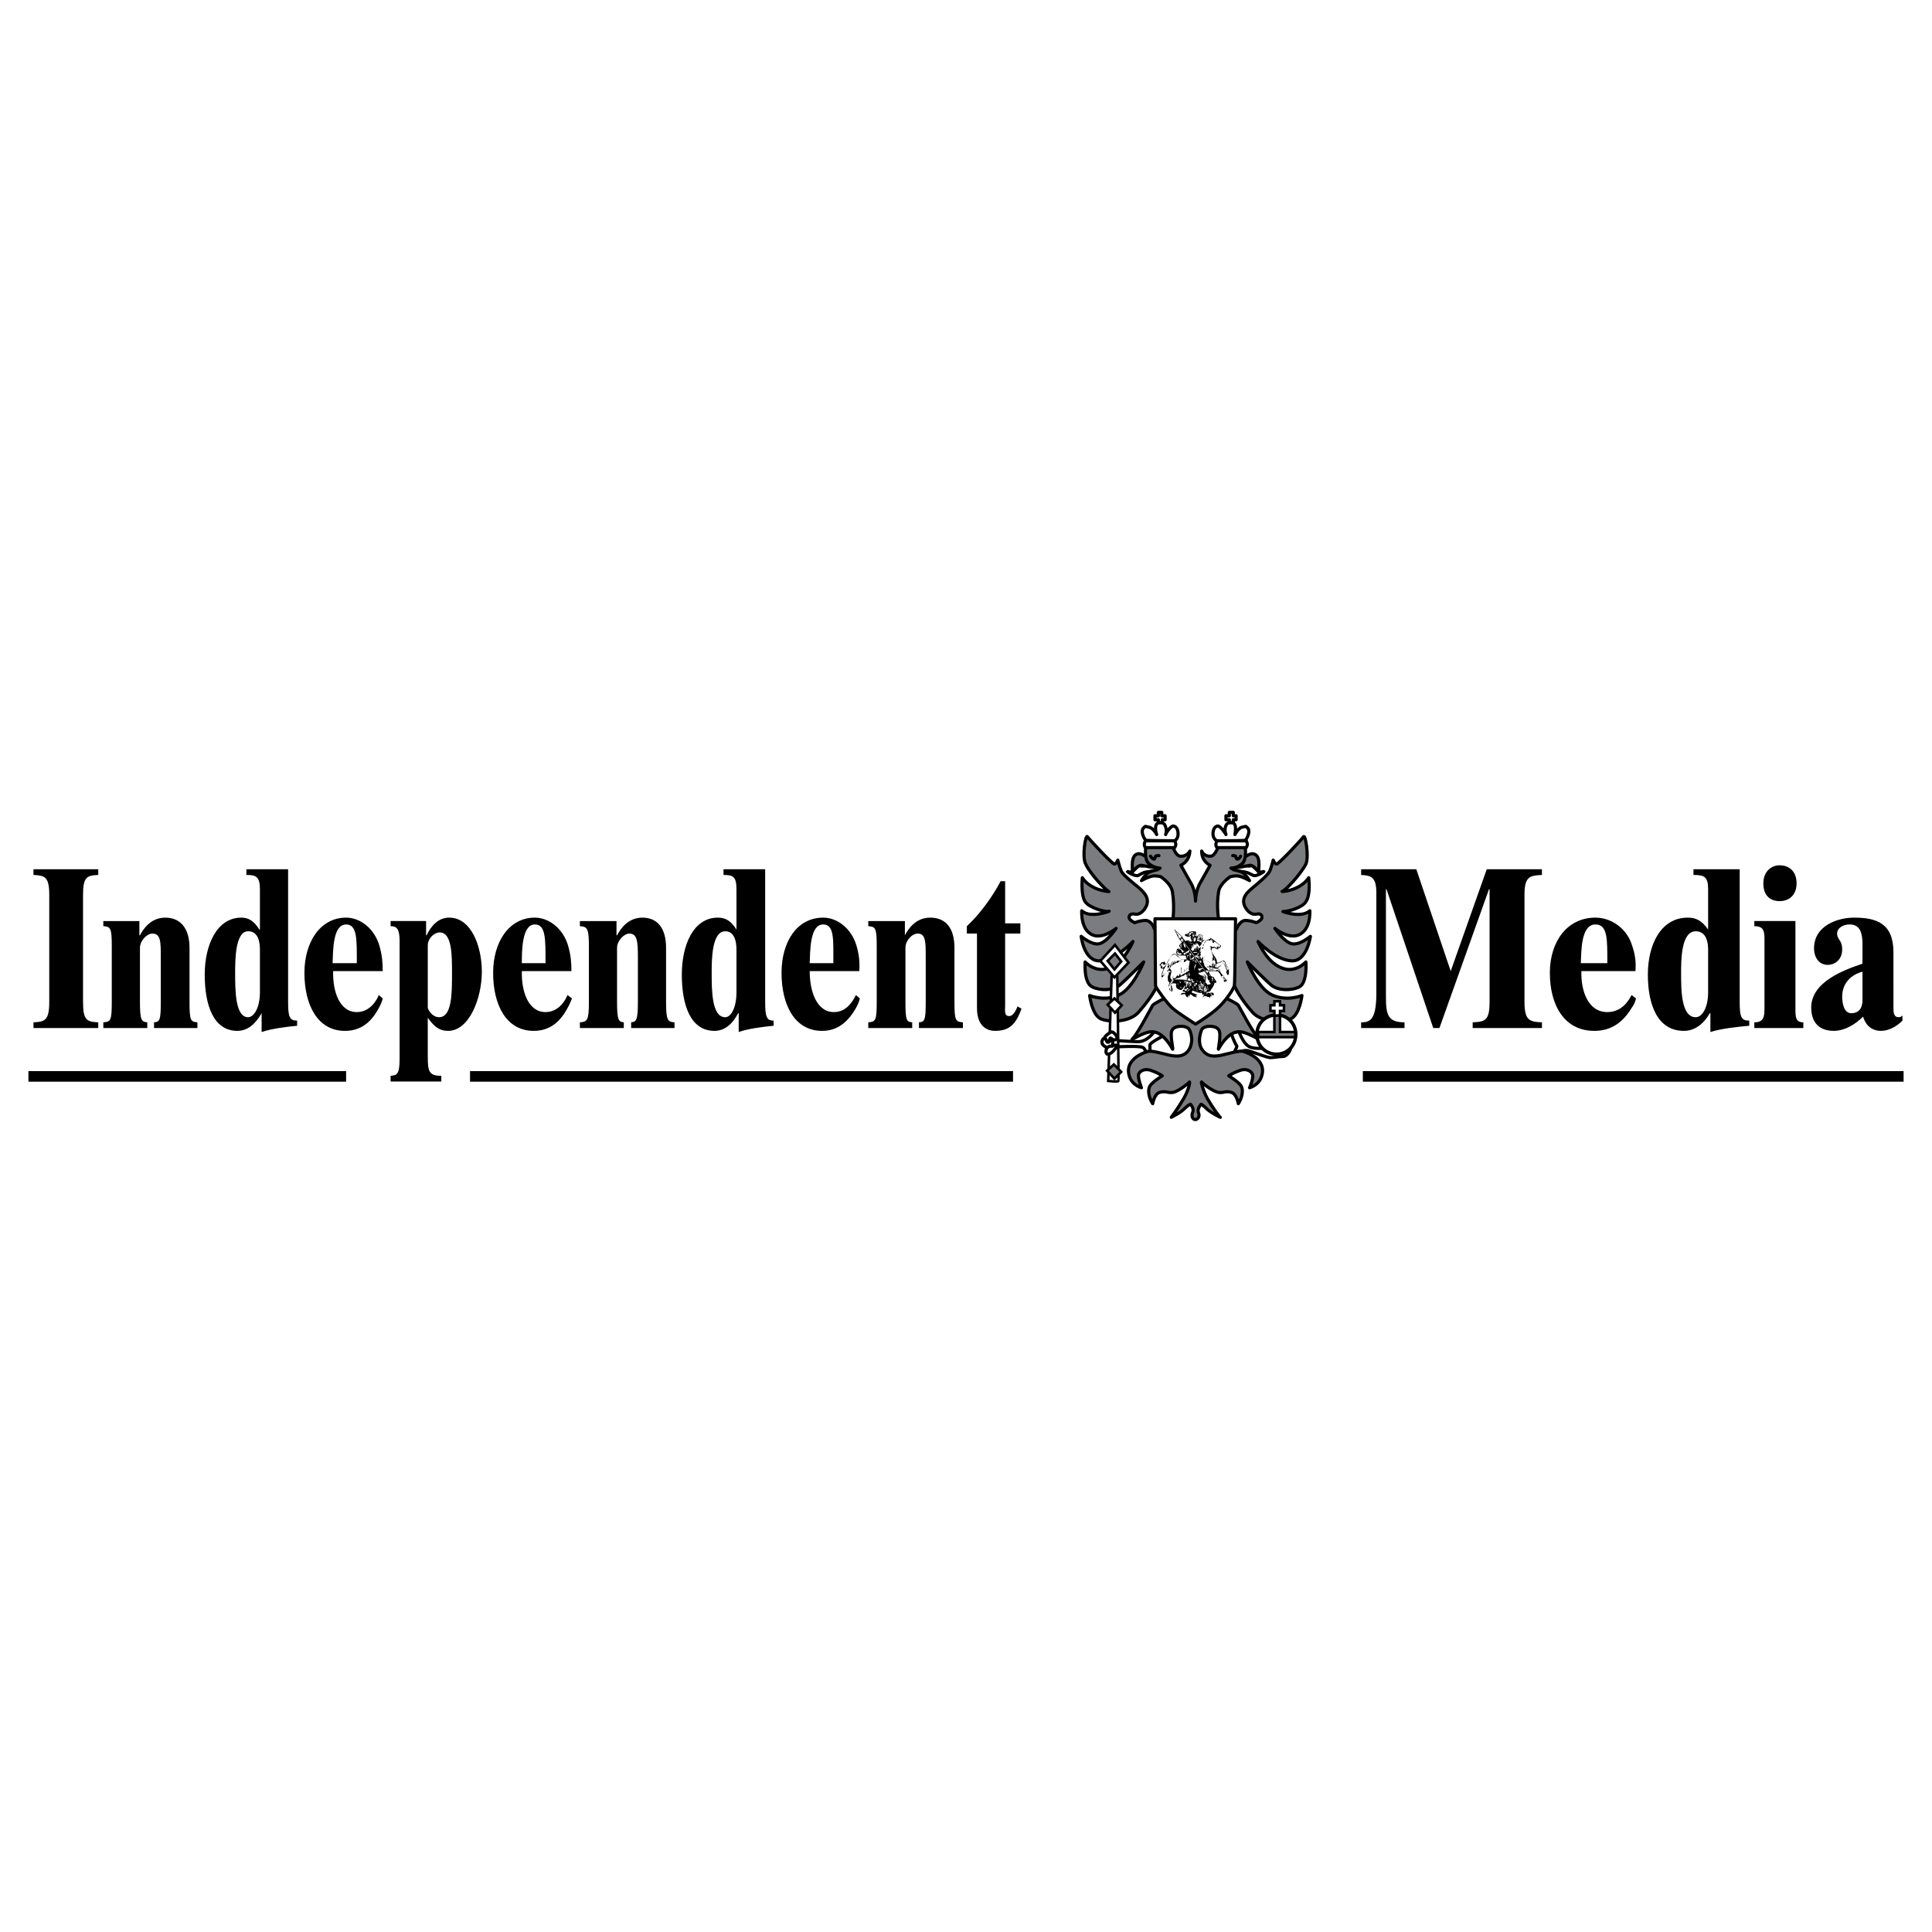 <?xml version="1.0" encoding="utf-8"?>
<!-- Generator: Adobe Illustrator 13.0.0, SVG Export Plug-In . SVG Version: 6.00 Build 14948)  -->
<!DOCTYPE svg PUBLIC "-//W3C//DTD SVG 1.0//EN" "http://www.w3.org/TR/2001/REC-SVG-20010904/DTD/svg10.dtd">
<svg version="1.0" id="Layer_1" xmlns="http://www.w3.org/2000/svg" xmlns:xlink="http://www.w3.org/1999/xlink" x="0px" y="0px"
	 width="192.756px" height="192.756px" viewBox="0 0 192.756 192.756" enable-background="new 0 0 192.756 192.756"
	 xml:space="preserve">
<g>
	<polygon fill-rule="evenodd" clip-rule="evenodd" fill="#FFFFFF" points="0,0 192.756,0 192.756,192.756 0,192.756 0,0 	"/>
	<path fill-rule="evenodd" clip-rule="evenodd" d="M3.34,102.566h6.463v-0.568c-1.124-0.057-1.518-0.17-1.518-2.043V89.281
		c0-1.817,0.394-1.931,1.518-1.987v-0.568H3.34v0.568c1.124,0.057,1.574,0.17,1.574,1.987v10.674c0,1.873-0.45,1.986-1.574,2.043
		V102.566L3.34,102.566z"/>
	<path fill-rule="evenodd" clip-rule="evenodd" d="M10.309,102.566h4.384v-0.568c-0.562-0.057-0.73-0.17-0.73-2.043v-5.394
		c0-0.682,0.674-1.419,1.236-1.419c0.843,0,0.843,0.852,0.843,2.328v4.485c0,1.873-0.112,1.986-0.674,2.043v0.568h4.327v-0.568
		c-0.674-0.057-0.787-0.17-0.787-2.043v-5.394c0-1.93-0.899-3.009-2.417-3.009c-1.461,0-2.192,1.136-2.529,1.76h-0.056v-1.419
		h-3.597v0.511c0.731,0.057,0.843,0.17,0.843,2.043v5.508c0,1.873-0.112,1.986-0.843,2.043V102.566L10.309,102.566z"/>
	<path fill-rule="evenodd" clip-rule="evenodd" d="M25.933,98.99c0,1.59-0.618,2.498-1.18,2.498c-1.292,0-1.292-2.727-1.292-4.43
		c0-1.249,0-4.144,1.292-4.144c0.674,0,1.18,0.454,1.18,1.874V98.99L25.933,98.99z M28.743,86.726h-4.159v0.568
		c0.955,0,1.349,0.17,1.349,1.419v4.031h-0.056c-0.562-0.908-1.124-1.192-1.798-1.192c-2.473,0-3.653,2.782-3.653,5.678
		c0,3.009,0.843,5.62,3.259,5.62c1.012,0,1.798-0.68,2.417-1.76l0,0v1.875c1.012-0.342,2.417-0.512,3.541-0.625v-0.512
		c-0.73,0-0.899-0.34-0.899-1.816V86.726L28.743,86.726z"/>
	<path fill-rule="evenodd" clip-rule="evenodd" d="M38.184,96.889c0-0.851-0.056-1.589-0.337-2.555
		c-0.506-1.703-1.911-2.782-3.316-2.782c-2.585,0-4.159,2.441-4.159,5.507c0,3.18,1.293,5.791,4.046,5.791
		c1.518,0,2.585-0.795,3.372-2.27c0.168-0.285,0.337-0.682,0.394-0.967l-0.394-0.34c-0.168,0.455-0.843,1.703-2.192,1.703
		c-1.742,0-2.417-2.1-2.36-4.088H38.184L38.184,96.889z M33.182,96.094c0.056-1.192,0-3.861,1.349-3.861
		c1.125,0,1.068,1.533,1.068,3.861H33.182L33.182,96.094z"/>
	<path fill-rule="evenodd" clip-rule="evenodd" d="M42.68,94.334c0-0.738,0.674-1.306,1.18-1.306c1.237,0,1.237,2.215,1.237,4.087
		c0,1.988,0,4.373-1.293,4.373c-0.449,0-0.899-0.342-1.124-0.908V94.334L42.68,94.334z M42.511,91.893h-3.541v0.511
		c0.619,0,0.899,0.284,0.899,1.476v11.753c0,1.59-0.281,1.646-0.899,1.703v0.568h5.058v-0.568c-1.292,0-1.349-0.512-1.349-2.045
		v-3.746c0.618,0.852,1.124,1.305,2.023,1.305c2.136,0,3.372-3.293,3.372-5.904c0-2.441-1.011-5.394-3.259-5.394
		c-1.068,0-1.798,0.795-2.248,1.76h-0.056V91.893L42.511,91.893z"/>
	<path fill-rule="evenodd" clip-rule="evenodd" d="M57.011,96.889c0-0.851-0.056-1.589-0.337-2.555
		c-0.505-1.703-1.911-2.782-3.315-2.782c-2.585,0-4.159,2.441-4.159,5.507c0,3.18,1.292,5.791,4.046,5.791
		c1.518,0,2.585-0.795,3.372-2.27c0.168-0.285,0.337-0.682,0.45-0.967l-0.45-0.34c-0.168,0.455-0.843,1.703-2.191,1.703
		c-1.742,0-2.417-2.1-2.36-4.088H57.011L57.011,96.889z M52.065,96.094c0-1.192,0-3.861,1.292-3.861
		c1.124,0,1.068,1.533,1.068,3.861H52.065L52.065,96.094z"/>
	<path fill-rule="evenodd" clip-rule="evenodd" d="M57.854,102.566h4.384v-0.568c-0.506-0.057-0.675-0.17-0.675-2.043v-5.394
		c0-0.682,0.675-1.419,1.237-1.419c0.787,0,0.843,0.852,0.843,2.328v4.485c0,1.873-0.168,1.986-0.674,2.043v0.568h4.328v-0.568
		c-0.674-0.057-0.843-0.17-0.843-2.043v-5.394c0-1.93-0.843-3.009-2.36-3.009c-1.461,0-2.192,1.136-2.529,1.76h-0.056v-1.419h-3.653
		v0.511c0.731,0.057,0.899,0.17,0.899,2.043v5.508c0,1.873-0.168,1.986-0.899,2.043V102.566L57.854,102.566z"/>
	<path fill-rule="evenodd" clip-rule="evenodd" d="M73.477,98.99c0,1.59-0.562,2.498-1.124,2.498c-1.349,0-1.349-2.727-1.349-4.43
		c0-1.249,0-4.144,1.349-4.144c0.618,0,1.124,0.454,1.124,1.874V98.99L73.477,98.99z M76.343,86.726h-4.159v0.568
		c0.955,0,1.292,0.17,1.292,1.419v4.031l0,0c-0.562-0.908-1.124-1.192-1.854-1.192c-2.473,0-3.597,2.782-3.597,5.678
		c0,3.009,0.843,5.62,3.259,5.62c1.012,0,1.798-0.68,2.36-1.76h0.056v1.875c0.956-0.342,2.36-0.512,3.484-0.625v-0.512
		c-0.674,0-0.843-0.34-0.843-1.816V86.726L76.343,86.726z"/>
	<path fill-rule="evenodd" clip-rule="evenodd" d="M85.729,96.889c0.056-0.851,0-1.589-0.281-2.555
		c-0.505-1.703-1.911-2.782-3.315-2.782c-2.642,0-4.159,2.441-4.159,5.507c0,3.18,1.292,5.791,4.046,5.791
		c1.461,0,2.529-0.795,3.372-2.27c0.168-0.285,0.337-0.682,0.394-0.967l-0.394-0.34c-0.225,0.455-0.843,1.703-2.191,1.703
		c-1.742,0-2.417-2.1-2.417-4.088H85.729L85.729,96.889z M80.783,96.094c0.057-1.192,0-3.861,1.349-3.861
		c1.124,0,1.011,1.533,1.011,3.861H80.783L80.783,96.094z"/>
	<path fill-rule="evenodd" clip-rule="evenodd" d="M86.627,102.566h4.384v-0.568c-0.562-0.057-0.675-0.17-0.675-2.043v-5.394
		c0-0.682,0.619-1.419,1.237-1.419c0.787,0,0.787,0.852,0.787,2.328v4.485c0,1.873-0.112,1.986-0.674,2.043v0.568h4.384v-0.568
		c-0.731-0.057-0.843-0.17-0.843-2.043v-5.394c0-1.93-0.843-3.009-2.417-3.009c-1.461,0-2.192,1.136-2.529,1.76l0,0v-1.419h-3.653
		v0.511c0.731,0.057,0.843,0.17,0.843,2.043v5.508c0,1.873-0.112,1.986-0.843,2.043V102.566L86.627,102.566z"/>
	<path fill-rule="evenodd" clip-rule="evenodd" d="M100.283,93.142h1.518V92.12h-1.518v-4.202h-0.449
		c-0.842,1.59-2.079,3.293-3.372,4.486v0.738h1.012v7.438c0,1.93,1.124,2.27,1.797,2.27c1.406,0,2.08-0.623,2.643-2.213
		l-0.395-0.227c-0.055,0.113-0.336,0.965-0.842,0.965c-0.338,0-0.449-0.229-0.395-0.965V93.142L100.283,93.142z"/>
	<path fill-rule="evenodd" clip-rule="evenodd" d="M135.803,102.566h4.326v-0.568c-1.686,0-1.854-0.795-1.854-2.555v-10.73h0.055
		l4.666,13.854h0.617l4.945-13.854h0.057v11.242c0,1.873-0.449,1.986-1.686,2.043v0.568h6.912v-0.568
		c-1.236-0.057-1.742-0.17-1.742-2.043V89.281c0-1.817,0.506-1.931,1.742-1.987v-0.568h-5.508l-3.596,10.163l-3.43-10.163h-5.506
		v0.568c0.955,0.057,1.516,0.17,1.516,1.76v9.595c0.057,3.066-0.561,3.35-1.516,3.35V102.566L135.803,102.566z"/>
	<path fill-rule="evenodd" clip-rule="evenodd" d="M163.17,96.889c0.057-0.851,0-1.589-0.336-2.555
		c-0.506-1.703-2.08-2.782-3.654-2.782c-2.865,0-4.551,2.441-4.551,5.507c0,3.18,1.404,5.791,4.439,5.791
		c1.629,0,2.811-0.795,3.709-2.27c0.225-0.285,0.393-0.682,0.449-0.967l-0.449-0.34c-0.225,0.455-0.898,1.703-2.416,1.703
		c-1.912,0-2.643-2.1-2.586-4.088H163.17L163.17,96.889z M157.719,96.094c0.057-1.192,0-3.861,1.461-3.861
		c1.238,0,1.182,1.533,1.182,3.861H157.719L157.719,96.094z"/>
	<path fill-rule="evenodd" clip-rule="evenodd" d="M170.42,98.99c0,1.59-0.617,2.498-1.236,2.498c-1.461,0-1.461-2.727-1.461-4.43
		c0-1.249,0-4.144,1.461-4.144c0.674,0,1.236,0.454,1.236,1.874V98.99L170.42,98.99z M173.568,86.726h-4.609v0.568
		c1.068,0,1.461,0.17,1.461,1.419v4.031l0,0c-0.617-0.908-1.236-1.192-2.023-1.192c-2.754,0-3.99,2.782-3.99,5.678
		c0,3.009,0.957,5.62,3.598,5.62c1.068,0,1.967-0.68,2.584-1.76h0.057v1.875c1.068-0.342,2.643-0.512,3.879-0.625v-0.512
		c-0.787,0-0.955-0.34-0.955-1.816V86.726L173.568,86.726z"/>
	<path fill-rule="evenodd" clip-rule="evenodd" d="M175.029,102.566h4.889v-0.568c-0.787,0-0.787-0.566-0.787-1.418v-8.688h-4.102
		v0.511c0.73,0,1.012,0.284,1.012,1.135v7.041c0,0.852-0.057,1.418-1.012,1.418V102.566L175.029,102.566z M175.928,88.145
		c0,1.136,0.619,1.76,1.629,1.76c1.012,0,1.688-0.681,1.688-1.76c0-1.362-0.9-1.816-1.688-1.816
		C176.715,86.329,175.928,86.953,175.928,88.145L175.928,88.145z"/>
	<path fill-rule="evenodd" clip-rule="evenodd" d="M185.818,99.785c0,0.965-0.506,1.305-1.123,1.305c-0.73,0-0.9-1.021-0.9-1.646
		c0-1.418,0.957-2.214,2.023-2.498V99.785L185.818,99.785z M188.91,95.015c0-2.896-1.686-3.463-3.934-3.463
		c-1.631,0-3.99,0.795-3.99,3.066c0,0.909,0.506,1.646,1.348,1.646c0.787,0,1.461-0.567,1.461-1.533s-0.504-0.965-0.504-1.59
		c0-0.568,0.617-0.908,1.234-0.908c0.844,0,1.293,0.511,1.293,1.93v1.987c-1.854,0.625-5.113,1.816-5.113,4.373
		c0,1.531,0.842,2.326,2.248,2.326c1.066,0,2.135-0.623,2.922-1.418c0.281,0.908,0.898,1.418,1.799,1.418
		c0.73,0,1.518-0.396,2.135-1.021v-0.51c-0.111,0.113-0.225,0.17-0.393,0.17c-0.506,0-0.506-0.568-0.506-0.908V95.015L188.91,95.015
		z"/>
	<polygon points="2.835,106.865 34.531,106.865 34.531,107.92 2.835,107.92 2.835,106.865 	"/>
	<polygon points="46.895,106.865 101.07,106.865 101.07,107.92 46.895,107.92 46.895,106.865 	"/>
	<polygon points="135.971,106.865 189.922,106.865 189.922,107.92 135.971,107.92 135.971,106.865 	"/>
	
		<path fill-rule="evenodd" clip-rule="evenodd" fill="#FFFFFF" stroke="#000000" stroke-width="0.315" stroke-linecap="round" stroke-linejoin="round" stroke-miterlimit="2.613" d="
		M126.023,86.953c0.336-0.113-0.619,0.511-0.955,0.397c-0.395-0.17-0.562-0.341-1.182-0.397c-0.617-0.113-1.291-0.284-1.236-0.34
		l0.506-0.284c0.057,0,0.562-0.114,1.068,0c0.506,0.17,0.674,0,0.674,0l0.562,0.511C125.461,86.839,125.686,87.123,126.023,86.953
		L126.023,86.953z"/>
	<path fill-rule="evenodd" clip-rule="evenodd" fill="#7A7C7F" d="M124.168,85.534c0.057,0,0.562-0.455,0.9-0.341
		c0.73,0.17,0.506,1.306,0.506,1.817c0,0.057-0.451-0.681-0.844-0.681c-0.449,0.057-1.18,0.284-1.293,0.17
		c0-0.057,0.562-0.397,0.562-0.397L124.168,85.534L124.168,85.534z"/>
	
		<path fill="none" stroke="#000000" stroke-width="0.315" stroke-linecap="round" stroke-linejoin="round" stroke-miterlimit="2.613" d="
		M124.168,85.534c0,0,0.562-0.455,0.9-0.341c0.73,0.17,0.506,1.306,0.506,1.816c0,0-0.451-0.681-0.844-0.681
		c-0.449,0.057-1.18,0.284-1.293,0.17c0-0.057,0.562-0.397,0.562-0.397L124.168,85.534L124.168,85.534z"/>
	
		<path fill-rule="evenodd" clip-rule="evenodd" fill="#FFFFFF" stroke="#000000" stroke-width="0.315" stroke-linecap="round" stroke-linejoin="round" stroke-miterlimit="2.613" d="
		M112.535,86.953c-0.281-0.113,0.619,0.511,1.012,0.397c0.338-0.17,0.506-0.341,1.125-0.397c0.674-0.113,1.291-0.284,1.291-0.34
		c-0.055,0-0.506-0.284-0.561-0.284c0,0-0.562-0.114-1.068,0c-0.449,0.17-0.674,0-0.674,0l-0.562,0.511
		C113.098,86.839,112.873,87.123,112.535,86.953L112.535,86.953z"/>
	<path fill-rule="evenodd" clip-rule="evenodd" fill="#7A7C7F" d="M114.391,85.534c-0.057,0-0.506-0.455-0.9-0.341
		c-0.674,0.17-0.506,1.306-0.506,1.817c0,0.057,0.449-0.681,0.9-0.681c0.393,0.057,1.18,0.284,1.236,0.17
		c0.055-0.057-0.506-0.397-0.506-0.397L114.391,85.534L114.391,85.534z"/>
	
		<path fill="none" stroke="#000000" stroke-width="0.315" stroke-linecap="round" stroke-linejoin="round" stroke-miterlimit="2.613" d="
		M114.391,85.534c0,0-0.506-0.455-0.9-0.341c-0.674,0.17-0.506,1.306-0.506,1.816c0,0,0.449-0.681,0.9-0.681
		c0.393,0.057,1.18,0.284,1.236,0.17c0.055-0.057-0.506-0.397-0.506-0.397L114.391,85.534L114.391,85.534z"/>
	
		<path fill-rule="evenodd" clip-rule="evenodd" fill="#FFFFFF" stroke="#000000" stroke-width="0.315" stroke-linecap="round" stroke-linejoin="round" stroke-miterlimit="2.613" d="
		M122.82,103.078c0,0,0.393,1.078,0.561,1.248c0.113,0.17-0.336,0.568-0.168,0.795c0.225,0.17,0.562-0.453,1.35-0.283
		c0.73,0.227,1.854,0.682,2.191,0.682s0.787-0.113,1.236-0.113s0.787-0.682,0.787-0.852c0-0.229-0.844,0.283-1.236,0.283
		c-0.449,0.057-1.293-0.283-1.293-0.283s-1.18,0.17-1.686-0.172c-0.562-0.34-0.955-1.475-0.955-1.475L122.82,103.078L122.82,103.078
		z"/>
	<path fill-rule="evenodd" clip-rule="evenodd" fill="#FFFFFF" d="M115.289,102.68c0.168-0.566,0.619,0.682,0.73,0.682
		c0.057,0-1.35,0.682-1.293,0.908c0,0.285,0.057,0.908-0.111,0.908c-0.338,0.057-0.281-0.566-0.619-0.682
		c-0.336-0.17-2.529-0.057-2.529-0.057c-0.055,0-0.055-0.623-0.055-0.623s1.572,0.113,2.135,0.113
		C114.334,103.93,115.064,103.191,115.289,102.68L115.289,102.68z"/>
	
		<path fill="none" stroke="#000000" stroke-width="0.315" stroke-linecap="round" stroke-linejoin="round" stroke-miterlimit="2.613" d="
		M115.289,102.68c0.168-0.566,0.619,0.682,0.73,0.682c0.057,0-1.348,0.682-1.293,0.908c0,0.285,0.057,0.908-0.111,0.908
		c-0.338,0.057-0.281-0.566-0.619-0.682c-0.336-0.17-2.529-0.057-2.529-0.057l-0.055-0.623c0,0,1.572,0.113,2.135,0.113
		C114.334,103.93,115.064,103.191,115.289,102.68L115.289,102.68z"/>
	<path fill-rule="evenodd" clip-rule="evenodd" fill="#7A7C7F" d="M119.279,89.905c0,0,0-1.079-0.506-1.874
		c-0.393-0.682-0.955-1.703-0.955-1.703s0.842-0.341,0.898-1.42c0,0-0.281,0.568-0.955,0.511c-0.449,0-0.787-1.022-0.787-1.022
		c0-0.057,0,0,0,0h-2.641c0,0-0.225,1.306,0.281,1.76c0.506,0.454,1.123,0.454,1.123,0.454l-0.281,0.17c0,0-0.561,0.113-0.898,0.284
		c-0.338,0.227-0.674,0.795-0.674,0.795s0.674-0.397,1.123-0.455c0.338-0.057,0.787,0.057,0.787,0.057
		c0-0.057,1.068,0.681,1.18,1.533c0.225,1.362,0.057,2.668,0.057,2.668l-1.855,1.022c0,0-0.225-0.795-0.842-0.852
		c-0.619,0-1.125,0.227-1.125,0.227s-0.617-0.284-0.561-0.568c0.055-0.341,0.393-0.341,0.617-0.284
		c0.281,0.057,0.787-0.113,1.125-0.852c0.279-0.738-0.17-1.249-0.73-1.76c-0.619-0.511-1.631-1.306-1.799-1.704
		c-0.17-0.397-0.338-1.079-0.338-1.079s-0.168,0.397-0.336,0.397c-0.227,0-2.529-2.499-2.699-2.725
		c-0.168-0.284-0.561,1.987-0.168,2.725c0.506,1.079,2.08,2.668,2.305,2.725c0.281,0.057-1.742,0-2.643-1.363
		c0,0-0.168,1.704,0.281,2.385c0.395,0.625,2.08,1.079,2.361,0.965c0.336-0.114-1.799,0.795-2.697-0.057c0,0-0.17,2.157,1.348,2.498
		c1.012,0.17,2.137-0.738,2.08-0.738c0,0-0.898,1.362-1.686,1.533c-0.73,0.17-1.799-0.738-1.799-0.738s0.281,2.555,1.91,2.441
		c1.574-0.113,3.26-1.93,3.26-1.93s-0.844,2.044-2.248,2.612c-1.461,0.625-2.529-0.568-2.529-0.568s-0.168,2.102,0.73,2.498
		c0.844,0.398,2.08,0.34,2.697-0.17c0.562-0.455,2.418-2.328,2.418-2.328s-1.068,2.668-2.473,3.293
		c-1.406,0.682-2.922,0.057-2.922,0.057s0.225,1.93,1.123,2.328c0.787,0.34,2.922,0.396,3.822-0.738
		c0.955-1.078,1.91-2.498,1.967-3.123c0.055-0.682,0.787,1.703,0.787,1.703s-1.293,0.625-1.406,0.795
		c-0.111,0.172-1.461,2.783-1.967,3.293c-0.562,0.512,1.236-0.852,2.135-0.623c0.957,0.17,1.688,1.475,1.799,1.703
		c0.17,0.227-0.336-1.533,0-1.932c0.281-0.453,1.461-0.453,1.686,0c0.227,0.398,0.395,1.25,0,1.932
		c-0.393,0.682-1.01,0.738-1.516,0.682c-0.506,0-2.08-0.568-2.586-0.455c-0.449,0.113-2.08,0.738-1.967,2.045
		c0.111,1.305,1.293,1.588,1.293,1.588c0.057,0-0.395-1.021-0.281-1.361c0.111-0.285,0.617-0.625,1.293-0.342
		c0.674,0.229,1.066,0.512,1.066,0.512s-1.012,0.625-1.236,1.021c-0.336,0.625,0.113,1.533,0.281,1.762c0,0,0.168-1.023,0.73-1.137
		c0.619-0.17,0.787,0.113,1.35,0c0.506-0.113,1.518-0.908,1.572-1.021c0.113-0.113-0.055,0.795-0.561,1.646
		c-0.562,0.965-1.236,1.873-1.236,1.873c-0.057,0,0.842-0.396,1.236-0.795c0.449-0.453,0.674-0.51,0.674-0.51
		s0.393,0.396,0.225,0.793c-0.168,0.398,0,0.738,0.281,0.738c0.281-0.057,0.449-0.34,0.281-0.738
		c-0.113-0.396,0.281-0.793,0.281-0.793s0.168,0.057,0.617,0.51c0.449,0.398,1.293,0.795,1.293,0.795
		c-0.057,0-0.73-0.908-1.293-1.873c-0.449-0.852-0.674-1.76-0.562-1.646c0.057,0.113,1.068,0.908,1.631,1.021
		c0.506,0.113,0.73-0.17,1.293,0c0.561,0.113,0.73,1.137,0.73,1.137c0.168-0.229,0.617-1.137,0.281-1.762
		c-0.225-0.396-1.236-1.021-1.236-1.021s0.393-0.283,1.066-0.512c0.676-0.283,1.182,0.057,1.293,0.342
		c0.168,0.34-0.281,1.361-0.281,1.361c0.057,0,1.18-0.283,1.293-1.588c0.113-1.307-1.518-1.932-1.967-2.045
		c-0.506-0.113-2.08,0.455-2.586,0.455c-0.506,0.057-1.066,0-1.518-0.682c-0.393-0.682-0.168-1.533,0-1.932
		c0.227-0.453,1.406-0.453,1.688,0c0.336,0.398-0.113,2.158,0,1.932c0.111-0.229,0.842-1.533,1.797-1.703
		c0.9-0.229,2.699,1.135,2.193,0.623c-0.562-0.51-1.912-3.121-2.023-3.293c-0.113-0.17-1.406-0.795-1.406-0.795
		s0.787-2.385,0.844-1.703c0.057,0.625,0.955,2.045,1.91,3.123c0.9,1.135,3.035,1.078,3.879,0.738
		c0.898-0.398,1.123-2.328,1.123-2.328s-1.518,0.625-2.979-0.057c-1.404-0.625-2.473-3.293-2.473-3.293s1.855,1.873,2.416,2.328
		c0.619,0.51,1.912,0.568,2.754,0.17c0.844-0.396,0.676-2.498,0.676-2.498s-1.068,1.192-2.473,0.568
		c-1.463-0.568-2.305-2.612-2.305-2.612s1.686,1.817,3.316,1.93c1.572,0.114,1.91-2.441,1.91-2.441s-1.068,0.909-1.855,0.738
		s-1.686-1.533-1.686-1.533c-0.057,0,1.068,0.908,2.08,0.738c1.572-0.341,1.404-2.498,1.404-2.498
		c-0.779,0.695-2.309,0.217-2.691,0.08l0.033-0.007c0.484,0.023,1.953-0.403,2.266-0.981c0.506-0.681,0.281-2.385,0.281-2.385
		c-0.9,1.363-2.924,1.42-2.643,1.363c0.281-0.057,1.799-1.646,2.361-2.725c0.336-0.738-0.057-3.009-0.225-2.725
		c-0.17,0.227-2.475,2.725-2.699,2.725c-0.168,0-0.336-0.397-0.336-0.397s-0.17,0.681-0.338,1.079s-1.123,1.192-1.742,1.704
		c-0.617,0.511-1.068,1.022-0.787,1.76c0.338,0.738,0.844,0.909,1.125,0.852c0.281-0.057,0.617-0.057,0.617,0.284
		c0.057,0.284-0.561,0.568-0.561,0.568s-0.506-0.227-1.125-0.227c-0.562,0.057-0.844,0.852-0.844,0.852l-1.797-1.022
		c0,0-0.225-1.306,0-2.668c0.111-0.852,1.18-1.59,1.18-1.533c0.057,0,0.506-0.114,0.787-0.057c0.449,0.057,1.123,0.455,1.123,0.455
		s-0.336-0.568-0.674-0.795c-0.281-0.17-0.898-0.284-0.898-0.284l-0.281-0.17c0,0,0.674,0,1.123-0.454
		c0.506-0.455,0.281-1.76,0.281-1.76h-2.641c0,0,0.055-0.057,0,0c0,0-0.338,1.022-0.787,1.022c-0.674,0.057-0.9-0.511-0.9-0.511
		c0,1.079,0.844,1.42,0.844,1.42s-0.562,1.021-0.955,1.703C119.279,88.827,119.279,89.905,119.279,89.905L119.279,89.905z"/>
	
		<path fill="none" stroke="#000000" stroke-width="0.315" stroke-linecap="round" stroke-linejoin="round" stroke-miterlimit="2.613" d="
		M119.279,89.905c0,0,0-1.079-0.506-1.874c-0.393-0.682-0.955-1.703-0.955-1.703s0.842-0.341,0.898-1.42
		c0,0-0.281,0.568-0.955,0.511c-0.449,0-0.787-1.022-0.787-1.022c0-0.057,0,0,0,0h-2.641c0,0-0.225,1.306,0.281,1.76
		c0.506,0.454,1.123,0.454,1.123,0.454l-0.281,0.17c0,0-0.561,0.113-0.898,0.284c-0.338,0.227-0.674,0.795-0.674,0.795
		s0.674-0.397,1.123-0.455c0.338-0.057,0.787,0.057,0.787,0.057s1.068,0.681,1.18,1.533c0.225,1.362,0.057,2.668,0.057,2.668
		l-1.855,1.022c0,0-0.225-0.795-0.842-0.852c-0.619,0-1.125,0.227-1.125,0.227s-0.617-0.284-0.561-0.568
		c0.055-0.341,0.393-0.341,0.617-0.284c0.281,0.057,0.787-0.113,1.125-0.852c0.281-0.738-0.17-1.249-0.73-1.76
		c-0.619-0.511-1.631-1.306-1.799-1.704c-0.17-0.397-0.338-1.079-0.338-1.079s-0.168,0.397-0.336,0.397
		c-0.227,0-2.529-2.499-2.699-2.726c-0.168-0.284-0.561,1.987-0.168,2.726c0.506,1.079,2.08,2.668,2.305,2.725
		c0.281,0.057-1.742,0-2.643-1.363c0,0-0.168,1.704,0.281,2.385c0.395,0.625,2.08,1.079,2.361,0.965
		c0.336-0.114-1.799,0.795-2.697-0.057c0,0-0.17,2.157,1.348,2.498c1.012,0.17,2.08-0.738,2.08-0.738s-0.898,1.362-1.686,1.533
		c-0.73,0.17-1.799-0.738-1.799-0.738s0.281,2.555,1.91,2.441c1.574-0.113,3.26-1.93,3.26-1.93s-0.842,2.044-2.248,2.612
		c-1.461,0.625-2.529-0.568-2.529-0.568s-0.168,2.102,0.73,2.498c0.844,0.398,2.08,0.34,2.697-0.17
		c0.562-0.455,2.418-2.328,2.418-2.328s-1.068,2.668-2.473,3.293c-1.406,0.682-2.922,0.057-2.922,0.057s0.225,1.93,1.123,2.328
		c0.787,0.34,2.922,0.396,3.822-0.738c0.955-1.078,1.91-2.498,1.967-3.123c0.057-0.682,0.787,1.703,0.787,1.703
		s-1.293,0.625-1.406,0.795c-0.111,0.172-1.461,2.783-1.967,3.293c-0.562,0.512,1.236-0.852,2.135-0.623
		c0.957,0.17,1.688,1.475,1.799,1.703c0.17,0.227-0.336-1.533,0-1.932c0.281-0.453,1.461-0.453,1.686,0
		c0.227,0.398,0.395,1.25,0,1.932c-0.393,0.682-1.01,0.738-1.516,0.682c-0.506,0-2.08-0.568-2.586-0.455
		c-0.449,0.113-2.08,0.738-1.967,2.045c0.111,1.305,1.293,1.588,1.293,1.588s-0.395-1.021-0.281-1.361
		c0.111-0.285,0.617-0.625,1.293-0.342c0.674,0.229,1.066,0.512,1.066,0.512s-1.012,0.625-1.236,1.021
		c-0.336,0.625,0.113,1.533,0.281,1.762c0,0,0.168-1.023,0.73-1.137c0.619-0.17,0.787,0.113,1.35,0
		c0.506-0.113,1.518-0.908,1.572-1.021c0.113-0.113-0.055,0.795-0.561,1.646c-0.562,0.965-1.236,1.873-1.236,1.873
		c-0.057,0,0.842-0.396,1.236-0.795c0.449-0.453,0.674-0.51,0.674-0.51s0.393,0.396,0.225,0.793c-0.168,0.398,0,0.738,0.281,0.738
		c0.281-0.057,0.449-0.34,0.281-0.738c-0.113-0.396,0.281-0.793,0.281-0.793s0.168,0.057,0.617,0.51
		c0.449,0.398,1.293,0.795,1.293,0.795c-0.057,0-0.73-0.908-1.293-1.873c-0.449-0.852-0.674-1.76-0.561-1.646
		c0.055,0.113,1.066,0.908,1.629,1.021c0.506,0.113,0.73-0.17,1.293,0c0.561,0.113,0.73,1.137,0.73,1.137
		c0.168-0.229,0.617-1.137,0.281-1.762c-0.225-0.396-1.236-1.021-1.236-1.021s0.393-0.283,1.066-0.512
		c0.676-0.283,1.182,0.057,1.293,0.342c0.168,0.34-0.281,1.361-0.281,1.361s1.18-0.283,1.293-1.588
		c0.113-1.307-1.518-1.932-1.967-2.045c-0.506-0.113-2.08,0.455-2.586,0.455c-0.506,0.057-1.066,0-1.516-0.682
		c-0.395-0.682-0.17-1.533,0-1.932c0.225-0.453,1.404-0.453,1.686,0c0.336,0.398-0.113,2.158,0,1.932
		c0.111-0.229,0.842-1.533,1.797-1.703c0.9-0.229,2.699,1.135,2.193,0.623c-0.562-0.51-1.912-3.121-2.023-3.293
		c-0.113-0.17-1.406-0.795-1.406-0.795s0.787-2.385,0.844-1.703c0.057,0.625,0.955,2.045,1.91,3.123
		c0.9,1.135,3.035,1.078,3.879,0.738c0.898-0.398,1.123-2.328,1.123-2.328s-1.518,0.625-2.979-0.057
		c-1.404-0.625-2.473-3.293-2.473-3.293s1.855,1.873,2.416,2.328c0.619,0.51,1.912,0.568,2.754,0.17
		c0.844-0.396,0.676-2.498,0.676-2.498s-1.068,1.192-2.473,0.568c-1.463-0.568-2.305-2.612-2.305-2.612s1.686,1.817,3.316,1.93
		c1.572,0.114,1.91-2.441,1.91-2.441s-1.068,0.909-1.855,0.738s-1.686-1.533-1.686-1.533s1.068,0.908,2.08,0.738
		c1.572-0.341,1.404-2.498,1.404-2.498c-0.775,0.692-2.295,0.222-2.686,0.083l0.033-0.009c0.49,0.025,1.949-0.406,2.26-0.982
		c0.506-0.681,0.281-2.385,0.281-2.385c-0.9,1.363-2.924,1.42-2.643,1.363c0.281-0.057,1.799-1.646,2.361-2.725
		c0.336-0.738-0.057-3.009-0.225-2.726c-0.17,0.227-2.475,2.726-2.699,2.726c-0.168,0-0.336-0.397-0.336-0.397
		s-0.17,0.681-0.338,1.079s-1.123,1.192-1.742,1.704c-0.617,0.511-1.068,1.022-0.787,1.76c0.338,0.738,0.844,0.909,1.125,0.852
		c0.281-0.057,0.617-0.057,0.617,0.284c0.057,0.284-0.561,0.568-0.561,0.568s-0.506-0.227-1.125-0.227
		c-0.562,0.057-0.844,0.852-0.844,0.852l-1.797-1.022c0,0-0.225-1.306,0-2.668c0.111-0.852,1.18-1.533,1.18-1.533
		s0.506-0.114,0.787-0.057c0.449,0.057,1.123,0.455,1.123,0.455s-0.336-0.568-0.674-0.795c-0.281-0.17-0.898-0.284-0.898-0.284
		l-0.281-0.17c0,0,0.674,0,1.123-0.454c0.506-0.455,0.281-1.76,0.281-1.76h-2.641c0,0-0.338,1.022-0.787,1.022
		c-0.674,0.057-0.898-0.511-0.898-0.511c0,1.079,0.842,1.42,0.842,1.42s-0.562,1.021-0.955,1.703
		C119.279,88.827,119.279,89.905,119.279,89.905L119.279,89.905z M122.988,85.363c0,0,0.281,0,0.281,0.057
		c0.057,0.114,0.057,0.341,0.225,0.284c0.113,0,0.281-0.227,0.281-0.284 M115.627,85.363c0,0-0.281,0-0.338,0.057
		c-0.057,0.114-0.057,0.341-0.168,0.284c-0.17,0-0.281-0.227-0.338-0.284"/>
	
		<path fill-rule="evenodd" clip-rule="evenodd" fill="#FFFFFF" stroke="#000000" stroke-width="0.253" stroke-miterlimit="2.613" d="
		M110.568,107.848c0,0,0.955,0.113,1.012,0c0.057-0.057-0.113-10.447-0.113-10.504c0.057,0-0.561,0.057-0.561,0.057L110.568,107.848
		L110.568,107.848z"/>
	
		<polygon fill-rule="evenodd" clip-rule="evenodd" fill="#FFFFFF" stroke="#000000" stroke-width="0.253" stroke-miterlimit="2.613" points="
		111.188,97.514 112.592,96.037 111.242,94.277 109.781,95.867 111.188,97.514 	"/>
	<path fill-rule="evenodd" clip-rule="evenodd" fill="#7A7C7F" d="M111.188,96.718c0,0,0.73-0.794,0.674-0.794l-0.619-0.795
		l-0.73,0.738L111.188,96.718L111.188,96.718z"/>
	<polygon fill="none" stroke="#000000" stroke-width="0.253" stroke-miterlimit="2.613" points="111.188,96.718 111.861,95.924 
		111.242,95.129 110.512,95.867 111.188,96.718 	"/>
	
		<path fill-rule="evenodd" clip-rule="evenodd" fill="#FFFFFF" stroke="#000000" stroke-width="0.315" stroke-linecap="round" stroke-linejoin="round" stroke-miterlimit="2.613" d="
		M111.412,103.646c0.168-0.229-0.395-0.797-0.562-0.682c-0.225,0.113-0.674,0.453-0.619,0.566c0.057,0.172,0.227,0.398,0.338,0.398
		c0.168-0.057,0.113-0.455,0.281-0.342C111.018,103.76,111.299,103.816,111.412,103.646L111.412,103.646z"/>
	
		<path fill-rule="evenodd" clip-rule="evenodd" fill="#FFFFFF" stroke="#000000" stroke-width="0.315" stroke-linecap="round" stroke-linejoin="round" stroke-miterlimit="2.613" d="
		M111.018,104.156c0,0.227-0.393,0.455-0.506,0.398c-0.168-0.059-0.562-0.285-0.562-0.512c-0.055-0.17,0.113-0.512,0.281-0.455
		c0.17,0.115,0.17,0.455,0.338,0.398c0.113,0,0.281-0.283,0.281-0.283S111.074,103.873,111.018,104.156L111.018,104.156z"/>
	<path fill-rule="evenodd" clip-rule="evenodd" fill="#FFFFFF" d="M110.961,104.383c0,0-0.279-0.057-0.449,0.113
		c-0.225,0.172-0.225,0.682,0,0.682c0.281,0,0.562-0.283,0.676-0.453c0.168-0.17,0.336-0.455,0.111-0.455
		S110.961,104.326,110.961,104.383L110.961,104.383z"/>
	
		<path fill="none" stroke="#000000" stroke-width="0.315" stroke-linecap="round" stroke-linejoin="round" stroke-miterlimit="2.613" d="
		M110.961,104.383c0,0-0.279-0.057-0.449,0.113c-0.225,0.172-0.225,0.682,0,0.682c0.281,0,0.562-0.283,0.676-0.453
		c0.168-0.17,0.336-0.455,0.111-0.455S110.961,104.383,110.961,104.383L110.961,104.383z"/>
	<path fill-rule="evenodd" clip-rule="evenodd" fill="#FFFFFF" d="M111.188,99.613l-0.676,0.625c0,0,0.676,0.795,0.73,0.795
		c0.057,0,0.676-0.738,0.676-0.738L111.188,99.613L111.188,99.613z"/>
	<polygon fill="none" stroke="#000000" stroke-width="0.253" stroke-miterlimit="2.613" points="111.188,99.613 110.512,100.238 
		111.242,101.033 111.918,100.295 111.188,99.613 	"/>
	<path fill-rule="evenodd" clip-rule="evenodd" fill="#7A7C7F" d="M111.131,106.201l-0.674,0.623c0,0,0.674,0.852,0.73,0.795
		l0.674-0.68L111.131,106.201L111.131,106.201z"/>
	<polygon fill="none" stroke="#000000" stroke-width="0.253" stroke-miterlimit="2.613" points="111.131,106.201 110.457,106.824 
		111.188,107.619 111.861,106.939 111.131,106.201 	"/>
	
		<path fill-rule="evenodd" clip-rule="evenodd" fill="#FFFFFF" stroke="#000000" stroke-width="0.315" stroke-linecap="round" stroke-linejoin="round" stroke-miterlimit="2.613" d="
		M115.232,91.666h8.037c0,0-0.057,6.301-0.113,6.643c-0.055,0.34-0.898,1.646-1.854,2.441s-2.023,1.42-2.023,1.42
		s-1.742-1.08-2.305-1.59c-0.561-0.512-1.629-1.988-1.686-2.215C115.289,98.195,115.232,91.666,115.232,91.666L115.232,91.666z"/>
	<path fill-rule="evenodd" clip-rule="evenodd" fill="#FFFFFF" d="M121.414,83.887h2.924c0,0,0.111,0.227,0.111,0.341
		c-0.057,0.17-0.111,0.34-0.111,0.34h-2.924c0,0-0.111-0.17-0.111-0.284C121.303,84.114,121.414,83.887,121.414,83.887
		L121.414,83.887z"/>
	
		<path fill="none" stroke="#000000" stroke-width="0.315" stroke-linecap="round" stroke-linejoin="round" stroke-miterlimit="2.613" d="
		M121.414,83.887h2.924c0,0,0.111,0.227,0.111,0.341c0,0.17-0.111,0.34-0.111,0.34h-2.924c0,0-0.111-0.17-0.111-0.284
		C121.303,84.114,121.414,83.887,121.414,83.887L121.414,83.887z"/>
	<path fill-rule="evenodd" clip-rule="evenodd" fill="#FFFFFF" d="M121.414,83.887c0,0-0.393-0.17-0.393-0.681
		s0.225-0.795,0.506-0.795c0.281,0.057,0.73,0.738,0.787,0.852c0.055,0.057-0.17-0.227-0.057-0.738
		c0.111-0.455,0.393-0.455,0.562-0.455c0.168,0,0.449,0.057,0.449,0.568c0.057,0.341-0.057,0.625-0.057,0.625
		s0.338-0.681,0.73-0.738c0.395-0.057,0.281-0.17,0.506,0.057c0.395,0.341-0.111,1.249-0.225,1.249
		C124.111,83.887,121.414,83.887,121.414,83.887L121.414,83.887z"/>
	
		<path fill="none" stroke="#000000" stroke-width="0.315" stroke-linecap="round" stroke-linejoin="round" stroke-miterlimit="2.613" d="
		M121.414,83.887c0,0-0.393-0.17-0.393-0.681s0.225-0.795,0.506-0.795c0.281,0.057,0.73,0.738,0.787,0.852
		c0.057,0.057-0.17-0.227-0.057-0.738c0.113-0.455,0.393-0.455,0.562-0.455c0.168,0,0.449,0.057,0.449,0.568
		c0,0.341-0.057,0.625-0.057,0.625s0.338-0.681,0.73-0.738c0.395-0.057,0.281-0.17,0.506,0.057c0.395,0.341-0.111,1.249-0.225,1.249
		C124.113,83.887,121.414,83.887,121.414,83.887L121.414,83.887z"/>
	
		<polygon fill-rule="evenodd" clip-rule="evenodd" fill="#FFFFFF" stroke="#000000" stroke-width="0.315" stroke-linecap="round" stroke-linejoin="round" stroke-miterlimit="2.613" points="
		122.65,81.048 123.045,81.048 123.045,81.389 123.326,81.389 123.326,81.786 123.045,81.786 123.045,82.07 122.65,82.07 
		122.65,81.786 122.314,81.786 122.314,81.389 122.65,81.389 122.65,81.048 	"/>
	
		<path fill-rule="evenodd" clip-rule="evenodd" fill="#FFFFFF" stroke="#000000" stroke-width="0.315" stroke-linecap="round" stroke-linejoin="round" stroke-miterlimit="2.613" d="
		M117.199,83.887c0,0,0.338-0.17,0.338-0.681s-0.225-0.795-0.506-0.795c-0.281,0.057-0.73,0.738-0.73,0.852
		c-0.057,0.057,0.168-0.227,0-0.738c-0.113-0.455-0.393-0.455-0.562-0.455c-0.168,0-0.449,0.057-0.449,0.568
		c0,0.341,0.113,0.625,0.113,0.625s-0.338-0.681-0.787-0.738c-0.395-0.057-0.281-0.17-0.506,0.057
		c-0.395,0.341,0.111,1.249,0.225,1.249C114.502,83.887,117.199,83.887,117.199,83.887L117.199,83.887z"/>
	
		<polygon fill-rule="evenodd" clip-rule="evenodd" fill="#FFFFFF" stroke="#000000" stroke-width="0.315" stroke-linecap="round" stroke-linejoin="round" stroke-miterlimit="2.613" points="
		115.908,81.048 115.57,81.048 115.57,81.389 115.232,81.389 115.232,81.786 115.57,81.786 115.57,82.07 115.963,82.07 
		115.963,81.786 116.244,81.786 116.244,81.389 115.908,81.389 115.908,81.048 	"/>
	<path fill-rule="evenodd" clip-rule="evenodd" fill="#FFFFFF" d="M114.277,83.887h2.922c0,0,0.113,0.227,0.113,0.341
		c0,0.17-0.113,0.34-0.113,0.34h-2.922c0,0-0.057-0.17-0.111-0.284C114.166,84.114,114.277,83.887,114.277,83.887L114.277,83.887z"
		/>
	
		<path fill="none" stroke="#000000" stroke-width="0.315" stroke-linecap="round" stroke-linejoin="round" stroke-miterlimit="2.613" d="
		M114.277,83.887h2.922c0,0,0.113,0.227,0.113,0.341c0,0.17-0.113,0.34-0.113,0.34h-2.922c0,0-0.111-0.17-0.111-0.284
		C114.166,84.114,114.277,83.887,114.277,83.887L114.277,83.887z"/>
	
		<path fill-rule="evenodd" clip-rule="evenodd" fill="#FFFFFF" stroke="#000000" stroke-width="0.338" stroke-miterlimit="2.613" d="
		M125.404,103.191c0-1.078,0.844-1.93,1.967-1.93c1.068,0,1.912,0.852,1.912,1.93c0,1.135-0.844,1.986-1.912,1.986
		C126.248,105.178,125.404,104.326,125.404,103.191L125.404,103.191z"/>
	
		<polygon fill-rule="evenodd" clip-rule="evenodd" fill="#7A7C7F" stroke="#000000" stroke-width="0.253" stroke-miterlimit="2.613" points="
		127.146,101.318 127.146,102.965 125.518,102.965 125.518,103.475 129.227,103.475 129.227,102.965 127.709,102.965 
		127.709,101.318 127.146,101.318 	"/>
	<path fill-rule="evenodd" clip-rule="evenodd" d="M117.986,93.482c0,0.17,0.225,0.227,0.225,0.397c0.113,0,0.281-0.113,0.449,0
		h-0.055l0.055-0.057v0.057l0,0c0.057,0,0.057,0.114,0.113,0.057l0,0l0,0l0,0c0,0,0.057,0,0.113,0
		c0.055-0.114-0.113-0.284-0.113-0.397c0.057,0,0.057,0,0.057,0c-0.113-0.057,0.057-0.114-0.057-0.17
		c-0.057,0.113-0.225,0.057-0.281,0.113c-0.111-0.113-0.281-0.057-0.281-0.227c0.057-0.113,0.281,0,0.338-0.17
		c0.111,0.113,0.057-0.17,0.168-0.114c0.113-0.057,0.395-0.057,0.562-0.057c0.057,0.057,0.057,0.17,0.057,0.284
		c-0.057,0-0.057,0-0.057,0c0.113,0.057,0,0.227,0.168,0.227c0.057-0.057,0.113-0.17,0.225-0.227c0.113,0,0.225,0.057,0.281,0.114
		c0.057,0.17,0.057,0.397,0,0.567l0,0c0.17-0.17,0.449-0.113,0.674-0.113c-0.055-0.057-0.055-0.114-0.055-0.114l0.168,0.057
		c0-0.057,0-0.227,0.057-0.113c0.111,0,0.168,0.17,0.281,0.17c0.225,0.17,0.449,0.454,0.73,0.568c0.057,0.057,0,0.113-0.057,0.17
		c0,0.17-0.168,0-0.225,0.057c0,0.057,0.057,0.057,0.057,0.114c-0.17,0.113-0.281-0.057-0.395-0.114l-0.281,0.057
		c-0.168,0.568,0.562,0.852,0.506,1.42c0.281,0.113,0.562-0.455,0.844-0.057c0,0.227,0.225,0.454,0.338,0.681
		c0,0.17,0.055,0.454-0.057,0.625c-0.057,0-0.113-0.057-0.113-0.113c-0.057-0.114-0.111-0.171-0.057-0.284l0.057-0.113v-0.057
		c-0.057,0.057-0.057,0.057-0.057,0.057c-0.111-0.227-0.111-0.511-0.336-0.568c0.057-0.057,0.057,0.057,0.111,0.057
		c0.057-0.113,0.057,0.057,0.113,0c0,0.057-0.057,0.114,0,0.114v-0.057c0.111,0,0,0.284,0.168,0.284
		c-0.057,0.057-0.057,0.057-0.057,0.057v0.057l0.057-0.057c0,0.057,0.057,0.114,0.113,0.114c0-0.057,0.111-0.114,0-0.17
		l-0.057-0.113h-0.057c0-0.17-0.225-0.228-0.168-0.397c-0.057,0-0.057,0.057-0.057,0.113c0-0.113-0.057-0.057-0.057-0.057
		c0.113-0.057,0.057-0.113,0.057-0.17c-0.111-0.057-0.225-0.114-0.281-0.114c-0.055,0.057-0.055,0.114-0.055,0.114l-0.057-0.057
		c0,0.057,0,0.057,0,0.114l-0.057-0.057c0,0.114-0.057,0-0.057,0.057c0,0.057,0,0,0,0c-0.057,0-0.057,0.057-0.057,0.057l0,0
		c-0.055-0.057-0.168,0.057-0.279,0.057c0,0.113-0.113,0.284,0,0.397c0.225-0.057,0.393-0.227,0.561-0.341
		c-0.111,0.114-0.281,0.341-0.506,0.397c0.281,0,0.281,0.284,0.395,0.454c0.111,0.171,0.281,0.285,0.336,0.455
		c0.113,0.113,0.225,0.227,0.281,0.34l-0.111,0.057h0.055c-0.055,0.057-0.168,0-0.225,0.057l-0.055-0.113h0.055
		c0-0.057,0-0.057-0.055-0.057l0,0c-0.057,0,0.111-0.17,0-0.17c-0.113-0.113,0.111-0.17,0-0.283
		c-0.113-0.058-0.17,0.057-0.225,0.057l0.168,0.227c-0.225-0.113-0.225-0.512-0.506-0.682c0,0,0-0.057-0.057-0.057
		c-0.057,0.057-0.281-0.057-0.449,0c-0.225-0.057-0.449,0.113-0.619-0.113l-0.111,0.057c0.057,0.057,0.111,0.17,0.168,0.227
		c0.057,0,0.057-0.113,0.168-0.113c0.057,0.228,0.17,0.512,0.451,0.512c0.057,0.17,0.168,0.283,0.281,0.453
		c0,0.057-0.057,0.115,0,0.172l-0.17-0.057c-0.055,0.34-0.281,0.566-0.449,0.852c-0.168,0.113-0.281,0.057-0.393,0.17
		c0,0.057,0.055,0,0.111,0c-0.057,0.057,0,0.057,0,0.057c0.057,0,0.057-0.113,0.113-0.057l0,0c0.168,0.057,0.393-0.113,0.506,0.057
		l0.057,0.17c-0.113,0-0.17,0-0.281,0c-0.057,0.057,0.055,0.113,0.055,0.17c-0.055,0-0.055-0.113-0.111-0.057
		c-0.057,0-0.057,0.113-0.057,0.17c-0.057,0-0.057-0.057-0.113-0.113c-0.111,0.113-0.393-0.227-0.561,0
		c0,0.057-0.057,0.057-0.057,0.057c0-0.057,0.057-0.227,0.168-0.283c-0.111-0.057-0.225,0.113-0.225-0.057
		c0-0.057-0.057-0.113,0-0.113c-0.336,0.057-0.674-0.113-0.955-0.229c-0.057,0.059-0.111,0.115-0.057,0.229
		c0.17,0.057,0.338,0.113,0.506,0.17v0.113c0-0.057-0.055-0.057-0.111-0.057l-0.057,0.057c0.057,0,0.113,0.057,0.113,0.17
		c-0.057,0.057-0.057-0.057-0.113-0.057c-0.281,0.057-0.338-0.283-0.562-0.227c-0.057,0.057,0,0.17,0,0.227
		c-0.057-0.113-0.111-0.113-0.168-0.113c-0.057,0.057,0.057,0.17,0,0.227c0.057-0.113-0.113-0.057-0.168-0.113
		c-0.057-0.113-0.113-0.227-0.17-0.283c-0.111,0.057-0.336,0-0.393,0.113c-0.057-0.057,0.057-0.113,0.057-0.17
		c0.055-0.057,0.225-0.057,0.279-0.057c0.057,0,0.057,0.057,0.057,0.057c0.057-0.057,0.057-0.113,0-0.17
		c-0.111,0-0.225,0-0.225-0.115c0.168-0.057,0.168-0.227,0.225-0.34c0-0.057,0-0.113-0.057-0.17c0,0.227-0.168,0.34-0.279,0.453
		c-0.17,0-0.338-0.057-0.451-0.17c-0.111-0.113-0.111-0.34-0.055-0.453c-0.17-0.057-0.619-0.113-0.451,0.227
		c0,0.17,0.17,0.34,0,0.568c-0.055-0.057-0.168-0.057-0.225-0.172c-0.111-0.113,0.17-0.227,0-0.396l-0.055,0.057
		c-0.113-0.113,0.055-0.283,0.055-0.396c-0.225-0.115-0.168-0.455-0.168-0.682l0.113-0.171h-0.057c0.057-0.058,0-0.114,0.057-0.228
		v0.057c0.055,0.057,0.111-0.057,0.168-0.057h-0.057c-0.057,0,0.057,0,0.057-0.057c-0.057,0-0.113,0-0.113,0
		c0,0.057-0.055-0.227-0.111-0.057l0.057,0.057h-0.057l0.057-0.057l0,0v0.057l-0.057-0.057l-0.113,0.113
		c-0.055-0.057,0-0.057,0-0.057v-0.057c0.225-0.17,0.281-0.397,0.338-0.625c0.057-0.057,0.111-0.284,0.225-0.341
		c-0.057,0.171-0.225,0.341-0.168,0.511c0.111-0.17,0.168-0.397,0.393-0.568c-0.057,0.114-0.111,0.17-0.168,0.284h0.057
		c0.055-0.114,0.168-0.17,0.279-0.284c-0.055,0.057-0.168,0.17-0.111,0.228c0.057-0.114,0.225-0.228,0.338-0.284l-0.113,0.113
		c0.113,0.057,0.281-0.113,0.393,0c-0.225-0.113-0.393,0.284-0.561,0.171c-0.17,0.17-0.506,0.227-0.619,0.511
		c-0.111,0.113,0.113,0.17,0.113,0.284c0.055,0.341-0.281,0.682,0.055,0.908c0.057-0.113,0.057-0.283,0.17-0.396
		c-0.113,0.34-0.281,0.623-0.449,0.965c0,0.057,0.055-0.057,0.055,0.057l0,0c0.113,0.17,0,0.283,0.057,0.396
		c0.057,0.057,0.057,0.115,0.113,0.115c0-0.059,0.055-0.172-0.057-0.229c0,0.057,0,0.057,0,0.113c0.111-0.113,0-0.283,0-0.453
		l0.057,0.057c-0.057-0.283,0.281-0.455,0.225-0.682l0,0c-0.113,0.17-0.225,0.342-0.281,0.568c-0.057,0.057,0-0.113,0-0.17
		c0.057,0,0.111-0.172,0.111-0.285l0.057,0.057l0.113-0.34c0,0.057,0.057,0.113,0.057,0.113c0.055-0.057,0.055,0,0.111-0.057l0,0
		h-0.057l0.057-0.057v0.057c0.113-0.057-0.057-0.113,0.057-0.113c0.057,0-0.057,0.113-0.057,0.17
		c0.113-0.113,0.113-0.17,0.113-0.283c0,0.057,0.055,0.057,0.055,0.057l0.057-0.171l0.057,0.171l0.057-0.057
		c0,0-0.057,0.057,0,0.057c0-0.057,0.111-0.114,0.057-0.228c0.055,0,0.111,0.057,0.168,0c-0.057,0.057-0.113,0.113-0.057,0.171
		h-0.057l0.113-0.114l0,0c0,0,0,0.057,0,0.114l0,0l0.111-0.171c0,0.057-0.055,0.057,0,0.171l0.113-0.229
		c0.057-0.057-0.057,0,0,0.058l0,0h0.057l0,0l0.111-0.114c0-0.057-0.057,0.057,0,0.057l0.057-0.057c0-0.057,0,0.057,0.057,0
		c0-0.057,0.057-0.057,0.057-0.113c-0.057,0,0,0,0,0h0.055l0,0c0.113,0,0.17-0.17,0.281-0.113l0,0
		c-0.225-0.057-0.057-0.284-0.111-0.397l0.111-0.568c-0.057,0-0.111,0-0.168,0h0.057c0-0.057-0.057-0.057-0.057-0.057l0,0
		c-0.057-0.057-0.168,0-0.281,0.057h0.057l-0.225,0.228l0.111-0.114c-0.057,0-0.057,0-0.111,0h0.055l-0.111,0.114l0,0l0.111-0.114
		c0-0.057-0.055-0.057-0.055-0.057v0.057l-0.057,0.057l0,0c0.111-0.114,0.057-0.171,0.111-0.284c-0.055,0-0.168-0.057-0.225-0.057
		v0.057c-0.111-0.113-0.449-0.284-0.617-0.511c-0.225-0.114-0.449,0.113-0.562,0.284c-0.111,0.227-0.225,0.454-0.336,0.625
		l0.055,0.113l-0.055-0.057c-0.057,0-0.057,0.057-0.057,0.114c-0.17,0.227-0.338,0.511-0.338,0.737c0.057,0-0.111,0.057-0.057,0.114
		c-0.055,0,0,0.113-0.055,0.171h0.055c0.057-0.058,0.113-0.171,0.113-0.285c0.057,0.057-0.113,0.228,0.057,0.285l0.225-0.398
		l-0.338,0.512c0-0.057-0.057,0.057-0.111,0.057c-0.113-0.284,0.111-0.568,0.168-0.852c-0.113-0.057-0.281,0-0.281-0.17
		c0-0.057,0.057-0.057,0.057-0.114s-0.057,0.057-0.113,0.057l0.113-0.113h-0.17c0-0.057,0.057-0.114,0.057-0.17
		c0.057,0,0.113,0.113,0.113,0.057l-0.057-0.113c0-0.057,0.113-0.057,0.168-0.114c0.17,0.057,0.17-0.057,0.17-0.114
		c0.055,0.114,0.168,0.228,0.168,0.341c-0.113,0.057-0.225,0.057-0.338,0l0.113-0.057c-0.113-0.113-0.168,0-0.225,0.057
		c-0.057,0.17,0.225,0.17,0.111,0.341c0.057-0.057,0,0,0.057,0.057c0.057-0.227,0.281-0.17,0.338-0.397
		c0.057-0.057,0.057-0.227,0.168-0.284v-0.057c0.168-0.227,0.281-0.511,0.506-0.681c0.449-0.17,0.562,0.511,0.955,0.511
		c0.168,0.057,0.338,0,0.506,0c-0.168,0-0.168-0.227-0.168-0.341c-0.338-0.113-0.844,0.114-0.955-0.284
		c-0.057-0.114,0.055-0.284,0.055-0.397c0.113-0.057,0.281-0.057,0.395-0.114l-0.057-0.057c0,0.057-0.057-0.057-0.111-0.114
		c0-0.17,0.055-0.114,0.111-0.227c0.057-0.057,0.225-0.114,0.113-0.227c-0.338-0.341-0.506-0.795-0.73-1.249
		C117.424,92.971,117.762,93.255,117.986,93.482L117.986,93.482z"/>
	<path fill-rule="evenodd" clip-rule="evenodd" fill="#FFFFFF" d="M117.875,93.539C117.93,93.596,117.818,93.539,117.875,93.539
		c0-0.057,0-0.057-0.057-0.057h-0.057c0.057,0,0.057,0.057,0.057,0.057c-0.057,0,0,0.057,0,0.113c0,0,0,0,0.057-0.057v0.057h0.055
		c0,0,0,0,0,0.057h0.17l-0.057,0.057l0,0l-0.057,0.057c0.057,0.057,0.113,0.057,0.113,0.057c0,0.057-0.113,0-0.113,0.114
		c-0.111,0,0.057-0.114-0.057-0.114l-0.055,0.057c0.055-0.057-0.17-0.17,0-0.228c0-0.057-0.17-0.057-0.113-0.17
		c0,0.057-0.057-0.057-0.057,0.057v0.057c-0.168-0.17-0.111-0.34-0.225-0.454h-0.057c0,0.057,0-0.057-0.055-0.113h0.055l0,0
		l-0.055-0.057l0,0l-0.17-0.227l0.73,0.681L117.875,93.539L117.875,93.539z"/>
	<path fill-rule="evenodd" clip-rule="evenodd" fill="#FFFFFF" d="M119.279,92.971l-0.057,0.114c0,0.057,0.057-0.057,0-0.17
		c-0.057,0.057,0,0.113-0.057,0.17c0-0.057,0.057-0.114,0-0.17C119.223,92.915,119.223,92.971,119.279,92.971L119.279,92.971z"/>
	<path fill-rule="evenodd" clip-rule="evenodd" fill="#FFFFFF" d="M119.055,93.028L119.055,93.028c-0.113,0.057,0.111,0.114,0,0.227
		c0.057,0.057,0.111,0.114,0.111,0.17v-0.057l-0.111,0.113l-0.057-0.057c-0.057,0.114,0,0.17,0.057,0.284
		c-0.057-0.17-0.113,0.057-0.113-0.17c0,0.057,0-0.114,0.113-0.17c0,0-0.057,0-0.057-0.057l-0.057,0.113
		c0-0.17,0.17-0.227,0.057-0.34c0,0-0.168,0-0.225,0.057c0.057,0.057,0.057,0.057,0.057,0.057l0,0v-0.057h0.057l-0.227,0.227
		c0,0,0,0,0-0.057c-0.055,0-0.111,0.057-0.225,0.057c0.057,0,0.17-0.057,0.225-0.114c-0.111-0.057-0.168,0.057-0.279,0.057
		c0.111-0.057,0.225,0,0.336-0.17c-0.111,0-0.168,0.113-0.281,0.113h-0.111C118.605,93.312,118.773,92.858,119.055,93.028
		L119.055,93.028z"/>
	<path fill-rule="evenodd" clip-rule="evenodd" fill="#FFFFFF" d="M119.336,93.425c0,0-0.113-0.057-0.17-0.113l0.057-0.057
		c-0.057,0-0.057-0.057-0.111-0.17C119.166,93.198,119.336,93.312,119.336,93.425L119.336,93.425z"/>
	<path fill-rule="evenodd" clip-rule="evenodd" fill="#FFFFFF" d="M119.896,93.312c0.057,0.113,0.057,0.227,0.057,0.34
		c0,0,0-0.057-0.057-0.057c-0.111,0.17,0.057,0.284-0.055,0.454c0.055,0.114,0.055-0.057,0.168-0.057h-0.057
		c0-0.057,0.113-0.114,0.17-0.114l0,0v-0.057c0-0.057,0.279-0.114,0.336-0.057c-0.057,0-0.057,0.057-0.057,0.057l0,0
		c0.057,0.057,0.225-0.114,0.281,0.057c0.057-0.057,0.057-0.113,0.17-0.113c0,0.113,0.168,0.057,0.225,0.057l-0.17,0.114
		c0,0.057,0.057,0,0.113,0l0,0l0,0l0,0c-0.113,0.113,0.057,0.113,0.057,0.17c0-0.057,0.111-0.114,0.057-0.17l0,0
		c0.225,0.057,0.393,0.34,0.617,0.397c-0.057,0.057-0.057,0.057-0.057,0.057l0.057,0.057c0,0.057-0.113,0.057-0.168,0h-0.17
		c-0.055,0.057,0,0.17,0.057,0.17c0,0.057-0.057,0-0.111,0c0-0.057-0.057-0.057-0.113-0.113l0,0c0,0-0.057,0-0.057-0.057
		l-0.055,0.057l-0.057-0.057l-0.057,0.057l-0.057-0.057l-0.057,0.057l-0.055-0.114l-0.057,0.057l-0.057-0.057h-0.057l0.17,0.17
		c0,0,0-0.057-0.057-0.057c-0.057,0.057,0.057,0.113,0.057,0.113c-0.17,0.057,0,0.17,0.055,0.284h-0.055
		c0.055,0.057,0.055,0.113,0.055,0.17l0,0c0.113,0.113,0,0.17,0.113,0.284c0,0.114,0,0.17,0,0.284l-0.057-0.057
		c0,0.114,0,0.227,0.057,0.284V95.81h0.057c0.111-0.057,0.057-0.227,0.057-0.284c0.111,0.057,0,0.227,0.055,0.34
		c0-0.057,0-0.057,0-0.057l0.057,0.114l0.057-0.057v0.057c-0.113,0,0,0.057-0.057,0.057c0,0.057,0.057,0.057,0,0.114
		c0.057,0.057,0.057,0.057,0.057,0.113h-0.057c-0.057,0.114,0.168,0.227,0,0.341c0-0.114-0.057-0.284-0.111-0.397
		c-0.057,0.057-0.17,0-0.113,0.113l0,0c0,0,0.057,0,0.057-0.057h0.057l-0.057,0.057c0,0.057,0,0.057,0.057,0.057h-0.057l0.057,0.057
		c0.055,0.057-0.057-0.057-0.057,0l0.057,0.114l-0.057-0.057c-0.113-0.113,0-0.227-0.17-0.284c0,0.057,0,0.17,0.057,0.284h-0.057
		c-0.055-0.057-0.168-0.113-0.281-0.113c0,0.057,0,0.227,0.17,0.227c0-0.057,0,0,0,0c0.057-0.114,0.168,0.057,0.225,0
		c0.057,0.057,0.168,0.057,0.225,0.113c0.057-0.057,0.057,0,0.113-0.057h-0.057h0.057c0,0.113,0.279,0,0.225,0.17l0.055,0.057h0.057
		l-0.111,0.113v-0.057v-0.057c-0.057,0-0.17-0.114-0.225-0.057v0.057c-0.225,0-0.562-0.057-0.787,0
		c-0.057-0.114-0.281-0.34-0.395-0.454c-0.055,0,0,0,0-0.057c0,0-0.055,0-0.055-0.057h0.055c-0.111-0.17-0.168-0.397-0.168-0.567
		l0,0c0.057-0.057,0-0.17,0-0.284c0,0.057-0.113,0.114-0.057,0.17c-0.057,0.114-0.168,0.057-0.225,0.057
		c0.057,0,0.057-0.057,0.113-0.114c-0.113,0,0-0.057-0.113-0.057c-0.057,0.057-0.057,0.17-0.111,0.227h-0.057
		c0-0.057,0-0.057-0.057-0.17c-0.057,0,0,0.057,0,0.114c0-0.057-0.111-0.114-0.111-0.17c0,0-0.057,0-0.057,0.057
		c-0.057-0.057-0.113-0.114-0.113-0.227l0,0c0.057,0.057,0.113,0.057,0.225,0c0-0.057,0.057-0.114,0.057-0.17l0,0v-0.057
		c-0.168-0.114-0.393,0.113-0.449-0.057c0.111-0.057,0.281,0,0.393-0.057c-0.055,0.114,0.113,0.114,0.057,0.114
		c0.057,0.113,0.057,0,0.113,0c0,0.057-0.113,0.17,0,0.227l0.055-0.057l-0.055,0.057c0-0.057-0.057,0-0.113-0.057
		c0,0.057-0.057,0.113,0,0.227c0.057,0,0.057-0.114,0.113-0.114c0.055,0,0,0.114,0,0.114c-0.057,0-0.057,0.17-0.057,0.17v0.057
		c0.057-0.114,0.111-0.227,0.168-0.284c0-0.057,0.057-0.113,0.113-0.17c-0.17,0,0-0.228,0-0.341l0,0l-0.17,0.227
		c-0.055,0,0.225-0.227,0-0.227v0.057c-0.055,0.057,0-0.114,0-0.17c0.057,0.057,0,0.114,0.057,0.114
		c0.113-0.17-0.057-0.227,0.113-0.341l-0.057-0.057l-0.113,0.113c0-0.057-0.055-0.113-0.055-0.113l-0.057,0.284
		c-0.057-0.113,0-0.284-0.057-0.397c-0.057,0.114,0,0.17,0,0.284c-0.057-0.114,0-0.17-0.057-0.284c-0.055,0.057,0,0.17,0,0.227
		c0-0.113-0.055-0.227-0.055-0.341l0,0v0.398l0,0c0-0.057,0-0.114-0.057-0.114v0.341l-0.057-0.397v0.397
		c0.057-0.114,0-0.227-0.057-0.341c0,0.057,0,0.114,0,0.17c0-0.057,0-0.114-0.057-0.114c0,0.114-0.055,0.17,0,0.341
		c-0.055-0.057,0-0.114-0.055-0.17c-0.057,0.057,0,0.114,0,0.114c0-0.057-0.057-0.114-0.057-0.17v0.17
		c-0.057-0.057-0.057,0-0.113-0.057l-0.055,0.057l0,0v-0.057l0,0v0.057c0.055-0.057,0.055-0.057,0.055-0.114
		c-0.055,0-0.111,0-0.111-0.113v-0.057l-0.057,0.057c0.057,0,0-0.057-0.057-0.057l0.057,0.057l0.057-0.057l0.057,0.057
		c0,0,0.055-0.057,0-0.114l0.055-0.057l-0.055-0.057c0,0.057,0.055-0.17,0.055-0.17c0,0.057,0.057,0,0.057,0
		c0,0.057-0.057,0.17,0,0.228c0.168-0.114-0.057-0.455,0.168-0.284c0.057-0.057,0.057-0.057,0.057-0.113c0,0.057,0,0.17,0.057,0.17
		c0-0.113,0.057,0,0.057-0.057s-0.057-0.17-0.057-0.113c0.168-0.114,0.281,0.17,0.393,0.284c0,0-0.055,0.057,0,0.057
		c0.113-0.057,0.113-0.284,0.281-0.227c-0.057-0.057-0.057-0.057-0.111-0.057l0.055-0.057l-0.055-0.057l0,0
		c-0.057-0.057-0.225-0.17-0.338-0.17h-0.111c0.055-0.113,0.111-0.17,0.055-0.284c0.113-0.057,0.057-0.227,0.225-0.341
		C119.729,93.198,119.842,93.255,119.896,93.312L119.896,93.312z"/>
	<path fill-rule="evenodd" clip-rule="evenodd" d="M119.785,93.425h-0.057l-0.057,0.057c0,0.057,0.057-0.057,0-0.057
		c-0.055,0.057,0,0.114,0,0.17l-0.055-0.057c0,0.057-0.057,0.113,0,0.17c0.055-0.057,0.111-0.227,0.225-0.227
		c0.055,0.114-0.057,0.227,0,0.397c0,0,0-0.17,0-0.284c0.055,0,0-0.057,0-0.057l-0.057,0.34c0,0.057,0-0.057,0-0.057l-0.057,0.114
		c-0.057-0.057,0-0.17-0.057-0.228c-0.055,0.057,0,0.114,0,0.17c-0.055-0.057,0-0.113-0.055-0.17c-0.057,0.057,0,0.057,0,0.114
		c0,0,0,0-0.057-0.057l-0.057,0.057c0.057-0.114,0.113-0.397,0.225-0.511C119.785,93.312,119.785,93.369,119.785,93.425
		L119.785,93.425z"/>
	<path fill-rule="evenodd" clip-rule="evenodd" fill="#FFFFFF" d="M119.336,93.596c0.057,0.057-0.057,0.057-0.113,0.057l0.057,0.057
		h0.057c0,0.114-0.057,0-0.113,0.057c0.057,0,0.113,0.057,0.057,0.113c-0.113,0-0.057,0.114-0.168,0.057
		c0-0.114-0.057-0.284,0-0.341c0,0,0.055,0.057,0.055,0s-0.055,0-0.055,0C119.166,93.482,119.279,93.539,119.336,93.596
		L119.336,93.596z"/>
	<path fill-rule="evenodd" clip-rule="evenodd" d="M119.166,93.652c-0.111,0,0.057,0.057,0-0.057
		C119.223,93.652,119.166,93.652,119.166,93.652L119.166,93.652z"/>
	<path fill-rule="evenodd" clip-rule="evenodd" fill="#FFFFFF" d="M120.908,93.709c-0.055,0-0.055,0.057-0.055,0.057l-0.057-0.114
		C120.854,93.652,120.908,93.709,120.908,93.709L120.908,93.709z"/>
	<path fill-rule="evenodd" clip-rule="evenodd" fill="#FFFFFF" d="M118.941,93.823h0.057H118.941l0.057-0.057v0.057c0,0,0,0,0,0.057
		v-0.057l0.057,0.057l0,0h-0.057c0,0.057-0.057-0.113,0-0.113C118.941,93.766,118.941,93.766,118.941,93.823L118.941,93.823z"/>
	<path fill-rule="evenodd" clip-rule="evenodd" d="M120.402,93.879c-0.168,0.057-0.168,0.17-0.279,0.284
		c0-0.057,0.055-0.114,0.055-0.114v-0.057c0.057-0.057,0.113-0.057,0.17-0.114c-0.057-0.057-0.17-0.057-0.225-0.057
		C120.234,93.879,120.348,93.766,120.402,93.879L120.402,93.879z"/>
	<path fill-rule="evenodd" clip-rule="evenodd" fill="#FFFFFF" d="M118.717,94.05c0-0.057-0.111-0.057-0.168-0.113
		c0,0.057,0.057,0,0.057,0h-0.113C118.605,93.879,118.66,93.993,118.717,94.05L118.717,94.05z"/>
	<path fill-rule="evenodd" clip-rule="evenodd" fill="#FFFFFF" d="M119.447,95.697v0.057c0.338,0.511,0.787,1.079,1.068,1.476
		c-0.113-0.057-0.338-0.454-0.506-0.625c0.057,0.17-0.168,0-0.113,0.113c-0.111,0-0.111,0.057-0.225,0.114
		c0.057,0,0.057,0.057,0.113,0.057v0.057c-0.113-0.057-0.168-0.17-0.281-0.284l0.449-0.057l0.057,0.057v-0.057l-1.012-1.362
		c0,0.113,0,0-0.057,0.057l-0.055-0.114l0.111,0.114v-0.057l-0.898-1.25v-0.057l1.293,1.76H119.447L119.447,95.697z"/>
	<path fill-rule="evenodd" clip-rule="evenodd" fill="#FFFFFF" d="M118.549,94.05c-0.057,0-0.057,0-0.057,0l-0.111-0.113
		l0.111,0.113H118.549L118.549,94.05z"/>
	<path fill-rule="evenodd" clip-rule="evenodd" fill="#FFFFFF" d="M119.111,94.05c-0.057,0.057-0.113,0-0.113,0.057l0,0
		c-0.057,0.057-0.225,0.057-0.281,0l-0.057-0.057c0,0.114,0,0-0.055,0.057l0.055-0.057h-0.055
		C118.773,94.164,118.941,94.107,119.111,94.05L119.111,94.05z"/>
	<path fill-rule="evenodd" clip-rule="evenodd" fill="#FFFFFF" d="M118.268,94.334c0.057,0.113,0,0.17-0.057,0.284v-0.057v-0.057
		c-0.057,0.057,0,0,0-0.057H118.1c0.111-0.057,0-0.113,0-0.17c-0.057,0,0.055-0.057-0.057-0.057h0.057
		c-0.057-0.057-0.057-0.057,0-0.113c0-0.057-0.057,0-0.057-0.057C118.154,94.107,118.211,94.22,118.268,94.334L118.268,94.334z"/>
	<path fill-rule="evenodd" clip-rule="evenodd" d="M119.447,94.22c-0.055,0-0.055-0.057-0.111-0.113
		C119.393,94.107,119.447,94.164,119.447,94.22L119.447,94.22z"/>
	<path fill-rule="evenodd" clip-rule="evenodd" fill="#FFFFFF" d="M117.875,94.277L117.875,94.277l0.055-0.057
		c-0.055,0.057-0.111,0.17-0.055,0.227l0.055,0.17c-0.055-0.113-0.168-0.17-0.168-0.284v-0.057l0.113-0.113l0,0
		C117.875,94.22,117.818,94.22,117.875,94.277L117.875,94.277z"/>
	<path fill-rule="evenodd" clip-rule="evenodd" d="M119.166,94.22c0,0,0,0,0,0.057l0,0l0.057-0.057v0.057l0,0h-0.057
		c0,0.057,0,0,0,0h-0.055c0,0.114,0.055-0.057,0-0.057H119.166L119.166,94.22L119.166,94.22z"/>
	<path fill-rule="evenodd" clip-rule="evenodd" d="M120.123,94.22c0,0.057-0.057,0.057-0.057,0.114c0.057,0.057-0.057,0-0.057,0.057
		c0,0,0-0.114,0.057-0.17l0,0h-0.057h0.057C120.066,94.22,120.066,94.22,120.123,94.22L120.123,94.22z"/>
	<path fill-rule="evenodd" clip-rule="evenodd" d="M120.066,94.561l-0.113,0.114l-0.057-0.057l0.113-0.113
		C120.01,94.504,120.066,94.504,120.066,94.561L120.066,94.561z"/>
	<path fill-rule="evenodd" clip-rule="evenodd" fill="#FFFFFF" d="M118.492,94.902c0-0.057,0.057-0.057,0.113-0.114l0.055,0.114l0,0
		v0.113c-0.055-0.057,0-0.113-0.055-0.113l0,0v0.17l0,0c0-0.057,0-0.057-0.057-0.057c0,0,0,0.057,0,0.114
		c0-0.057-0.057-0.057-0.057-0.114c-0.057,0,0,0.057,0,0.057h-0.057c0,0,0,0,0,0.057l-0.055-0.057v0.227c0-0.114,0-0.17-0.057-0.227
		c-0.057,0.057,0.057,0.113,0.057,0.17c0,0.113-0.057-0.057-0.057-0.057l-0.057-0.057c-0.057,0.057,0,0.057,0,0.114
		c-0.057,0-0.168,0.057-0.168-0.057c-0.057-0.057,0.055-0.113,0.055-0.113c0.113,0,0.17-0.057,0.227-0.114
		c-0.113,0.057-0.338-0.114-0.395,0.114c-0.111-0.114-0.111-0.455-0.393-0.341l0.057-0.114
		C117.986,94.618,118.1,95.186,118.492,94.902L118.492,94.902z"/>
	<path fill-rule="evenodd" clip-rule="evenodd" fill="#FFFFFF" d="M117.424,95.015c0.113,0,0.113-0.113,0.113-0.17
		c0,0.057-0.057,0.17,0,0.228c0-0.057,0-0.114,0.057-0.17c0,0.057-0.057,0.113,0,0.17c0.057,0,0-0.057,0.057-0.114
		c-0.057,0.057-0.057,0.114-0.057,0.17h0.057c0-0.057,0.055-0.057,0.055-0.114c0,0-0.055,0.057,0,0.114l0.057-0.057
		c0-0.057,0.057,0.17,0.057,0v0.057h0.057c0-0.057-0.057,0.057,0,0.057c0.055,0,0-0.057,0-0.057l0.055,0.057
		c-0.055,0.057-0.225,0.114-0.336,0.057c-0.113-0.057-0.225-0.228-0.17-0.398l0.113-0.113
		C117.48,94.845,117.424,94.958,117.424,95.015L117.424,95.015z"/>
	<path fill-rule="evenodd" clip-rule="evenodd" fill="#FFFFFF" d="M118.268,94.845c0,0-0.057,0-0.113,0l-0.055-0.057
		C118.1,94.845,118.211,94.902,118.268,94.845L118.268,94.845z"/>
	<path fill-rule="evenodd" clip-rule="evenodd" fill="#FFFFFF" d="M118.83,95.186L118.83,95.186L118.83,95.186v0.114l0,0
		l-0.057,0.057c0-0.057-0.113-0.17-0.225-0.17c0.111,0,0.168-0.057,0.225-0.113l-0.057-0.057L118.83,95.186L118.83,95.186z"/>
	<path fill-rule="evenodd" clip-rule="evenodd" d="M118.83,95.186c-0.057,0-0.057,0-0.057,0c0,0.057,0.057-0.057,0-0.057
		L118.83,95.186L118.83,95.186z"/>
	<path fill-rule="evenodd" clip-rule="evenodd" fill="#FFFFFF" d="M119.336,95.299c0-0.057-0.057-0.057-0.057-0.057h0.057v-0.057
		V95.299L119.336,95.299z"/>
	<path fill-rule="evenodd" clip-rule="evenodd" fill="#FFFFFF" d="M118.773,95.526l-0.057,0.114c0.113-0.057,0.17,0.113,0.225-0.057
		l0,0l0.113-0.113c0.168,0.057,0.057,0.113,0,0.227c-0.057,0-0.057,0-0.113,0.057l0.057-0.057c-0.057,0-0.057,0-0.057,0
		l-0.055,0.057c0,0.057,0.055,0.057,0.111,0.057l0.113-0.113l0,0c0-0.057,0.055,0,0.055-0.057v0.057h-0.055
		c-0.057,0.057,0,0.057,0,0.113c0.111,0-0.057,0.057,0.055,0.057h-0.055c0,0.114-0.113-0.057-0.113,0.057h-0.057
		c0-0.114,0.113,0.057,0.17-0.057c-0.057-0.113-0.17,0-0.225-0.113c0,0.057,0.055,0,0-0.057l-0.057,0.057l-0.113-0.057l0.057-0.057
		h-0.168c-0.113,0.057,0.111,0,0.111-0.057c0.057-0.113-0.057-0.227-0.111-0.284v0.057c0,0,0,0-0.057,0l0,0l0,0
		c-0.057,0.057-0.057,0.057-0.057,0.114c0,0,0,0,0,0.057l-0.057-0.057c0,0,0.057-0.057,0-0.114
		C118.436,95.243,118.83,95.299,118.773,95.526L118.773,95.526z"/>
	<path fill-rule="evenodd" clip-rule="evenodd" d="M120.908,95.64c0-0.057,0.057-0.057,0.057-0.057h-0.057l0,0v-0.057
		c0,0.057,0.057,0.057,0.057,0.057L120.908,95.64L120.908,95.64l-0.111-0.114l0,0L120.908,95.64L120.908,95.64z"/>
	<path fill-rule="evenodd" clip-rule="evenodd" fill="#FFFFFF" d="M119.279,95.924v-0.057h0.057c0.057,0-0.057-0.057-0.057-0.113
		c0,0,0.113,0.057,0.113,0.113c-0.057,0-0.057,0.057-0.113,0.114h0.057l0.057-0.057l0,0v0.114l0,0v0.057
		c0-0.057-0.113-0.114-0.113-0.057c-0.057-0.114-0.113-0.228-0.113-0.284C119.166,95.753,119.223,95.867,119.279,95.924
		L119.279,95.924z"/>
	<path fill-rule="evenodd" clip-rule="evenodd" d="M120.74,96.038c-0.057,0.113-0.113-0.171-0.225-0.057
		c0.057,0.057,0-0.17-0.057-0.057c-0.057,0-0.057-0.057-0.111-0.057l0,0c-0.057,0-0.057-0.057-0.113-0.057l-0.057,0.057
		c0-0.113-0.055-0.113-0.111-0.113L120.74,96.038L120.74,96.038z"/>
	<path fill-rule="evenodd" clip-rule="evenodd" d="M121.021,95.867c0,0,0,0.057-0.057,0.057l-0.057-0.17
		C120.965,95.81,120.965,95.924,121.021,95.867L121.021,95.867z"/>
	<path fill-rule="evenodd" clip-rule="evenodd" fill="#FFFFFF" d="M119.842,96.094c0,0.057,0-0.057-0.057-0.057c0,0,0,0,0,0.057
		c-0.057-0.114-0.113-0.17-0.168-0.228c0.055,0,0.111,0.057,0.225-0.057V96.094L119.842,96.094z"/>
	<path fill-rule="evenodd" clip-rule="evenodd" d="M121.135,96.038V95.98V96.038l0.055-0.114
		C121.189,95.98,121.135,95.98,121.135,96.038L121.135,96.038z"/>
	<path fill-rule="evenodd" clip-rule="evenodd" d="M121.021,96.151c-0.057,0.057,0-0.057-0.057-0.057c0,0,0,0,0.057,0
		s0-0.057-0.057-0.057l0.113,0.113H121.021L121.021,96.151z"/>
	<path fill-rule="evenodd" clip-rule="evenodd" d="M122.033,96.038L122.033,96.038l0.057,0.057c0-0.057-0.057,0-0.113,0l0,0v-0.057
		l0,0C121.977,96.038,121.977,96.038,122.033,96.038L122.033,96.038z"/>
	<path fill-rule="evenodd" clip-rule="evenodd" d="M116.639,96.151c0,0.057-0.057,0.17-0.057,0.227l0.057-0.114
		c0,0.057,0,0.057,0.055,0.057l0.057-0.057l-0.168,0.284l0,0l-0.168,0.17c0.111-0.057,0.111-0.227,0.055-0.34
		c0.113,0,0.113-0.114,0.113-0.17l0,0l-0.113,0.114l0.113-0.227C116.582,96.151,116.639,96.094,116.639,96.151L116.639,96.151z"/>
	<path fill-rule="evenodd" clip-rule="evenodd" fill="#FFFFFF" d="M119.166,96.832c-0.055-0.114,0.057-0.227,0-0.284v0.057
		c-0.055,0.057,0-0.057,0-0.113v-0.114c0,0.057,0,0.057,0,0.057c0.057-0.113,0.057-0.17,0.17-0.284
		C119.336,96.321,119.166,96.605,119.166,96.832L119.166,96.832z"/>
	<path fill-rule="evenodd" clip-rule="evenodd" fill="#FFFFFF" d="M116.244,96.208h-0.111h0.055h-0.111
		C116.076,96.151,116.188,96.208,116.244,96.208L116.244,96.208z"/>
	<path fill-rule="evenodd" clip-rule="evenodd" d="M120.459,96.321l-0.111-0.17C120.348,96.208,120.459,96.208,120.459,96.321
		L120.459,96.321z"/>
	<path fill-rule="evenodd" clip-rule="evenodd" d="M120.627,96.435c0-0.057,0,0.114,0,0.114c0.057,0,0,0,0,0
		c-0.055-0.057-0.168-0.114-0.168,0h-0.057l0,0l0,0h0.057v-0.057l0,0l-0.057-0.057h0.057v0.057v-0.114
		C120.516,96.492,120.572,96.435,120.627,96.435L120.627,96.435z"/>
	<path fill-rule="evenodd" clip-rule="evenodd" d="M118.492,96.548c0.057,0,0.057-0.057,0.057-0.057
		c-0.057,0.113-0.168,0.284-0.281,0.34v-0.057h0.057c0.057,0,0.057-0.057,0.057-0.114l0,0c0.111-0.057,0.111-0.113,0.111-0.17
		V96.548L118.492,96.548z"/>
	<path fill-rule="evenodd" clip-rule="evenodd" d="M117.875,96.718c0-0.057,0-0.057,0-0.057c0,0.114-0.057,0.284-0.057,0.397
		c0.057-0.057,0.057-0.057,0.057-0.113h0.055c0,0.057-0.055,0.113-0.111,0.113c-0.057-0.057,0.057-0.283,0-0.51
		C117.93,96.492,117.875,96.662,117.875,96.718L117.875,96.718z"/>
	<path fill-rule="evenodd" clip-rule="evenodd" d="M120.797,96.662L120.797,96.662c0.057,0,0.057,0,0.057,0l0,0l-0.057-0.057l0,0
		c0.057,0.113,0.111,0.057,0.168,0.057v-0.057c0.057,0.057,0.113,0.057,0.17,0.113h-0.057c-0.057-0.057-0.113,0-0.17,0l0,0h0.057
		v0.057c-0.111-0.17-0.281,0.057-0.338-0.114c0,0,0.057-0.057,0.057,0v-0.057l0.057,0.057H120.797L120.797,96.662z"/>
	<path fill-rule="evenodd" clip-rule="evenodd" d="M118.154,96.832h0.057l-0.111,0.17l0.111-0.34
		C118.154,96.718,118.1,96.775,118.154,96.832L118.154,96.832z"/>
	<path fill-rule="evenodd" clip-rule="evenodd" fill="#FFFFFF" d="M120.516,97.4c-0.057,0-0.057,0.057-0.057,0.057
		c0,0.17,0.057,0.283,0.168,0.396l0.057-0.057l0,0h0.057v0.057c-0.057-0.057-0.057-0.057-0.113-0.057
		c0,0.113,0.057,0.229,0.17,0.342l0,0c-0.057,0.113-0.225,0.057-0.338,0.113l0,0c-0.057,0,0-0.057-0.057-0.113
		c-0.336-0.172,0.113-0.625-0.168-0.853c-0.057,0-0.111-0.057-0.168,0c0.057,0.058,0.111,0,0.168,0.058v0.396
		c-0.111,0-0.168-0.113-0.225-0.113s0.168,0.057,0.225,0c-0.057-0.057-0.168-0.057-0.281-0.113c0.113,0,0.225,0,0.281,0
		c-0.111-0.113-0.281-0.057-0.393-0.113c0.055,0,0.225,0.057,0.336,0c-0.168-0.057-0.449-0.057-0.617-0.285h0.057l-0.113-0.057
		c0.225,0,0.449-0.057,0.619-0.17C120.291,97.002,120.348,97.229,120.516,97.4L120.516,97.4z"/>
	<path fill-rule="evenodd" clip-rule="evenodd" fill="#FFFFFF" d="M118.492,97.059l0.057,0.057
		C118.605,97.115,118.492,97.115,118.492,97.059c-0.057,0.057,0.057,0.114,0.057,0.228c0-0.057-0.057-0.057-0.057-0.057
		c-0.057,0,0,0.057,0,0.114l0,0v-0.058l0.057,0.058l0,0l-0.057,0.057v-0.057l0,0c0,0,0-0.058-0.057,0c-0.055,0,0,0.057,0,0.113
		c0.057-0.057,0.057-0.057,0.057-0.057c0,0.057-0.057,0.113,0,0.227c-0.057-0.057-0.057,0-0.111,0c0.055,0.057,0,0.113,0.055,0.17
		l0.17-0.227c0.168,0.057,0.168,0.227,0.225,0.34c-0.225-0.113-0.449-0.113-0.73-0.17l0,0c-0.281,0-0.676-0.057-0.9,0
		c0.17-0.227,0.506-0.113,0.676-0.34c0.168,0,0.279-0.057,0.393-0.228c0,0.113,0.057,0,0.113,0.057c0,0,0-0.057,0-0.114v0.171
		c0.055,0,0-0.057,0-0.057c-0.057,0.057,0,0.114,0,0.114c0.111,0,0.055-0.114,0.055-0.171c0,0,0,0.057,0.057,0.057
		c0-0.114-0.057-0.228,0.057-0.284C118.549,96.945,118.492,97.002,118.492,97.059L118.492,97.059z"/>
	<path fill-rule="evenodd" clip-rule="evenodd" fill="#FFFFFF" d="M118.66,97.115c0-0.057,0.057-0.057,0.057-0.057l0,0
		c-0.057,0-0.057,0.114,0,0.171l0,0c0,0,0,0.057,0,0.114c0-0.058,0-0.058,0-0.058L118.66,97.4c-0.055-0.057,0-0.228-0.055-0.228
		c-0.057,0,0,0.057-0.057,0.057v-0.057l0,0c0.057,0,0.057,0,0.057-0.058l0.055,0.058h-0.055v-0.114h0.055
		C118.66,97.059,118.66,97.059,118.66,97.115L118.66,97.115z"/>
	<path fill-rule="evenodd" clip-rule="evenodd" fill="#FFFFFF" d="M120.627,97.344l0.057-0.058l0.113,0.171
		c0,0.113,0-0.057-0.057-0.057v-0.057c-0.057,0.057-0.057,0.057-0.057,0.057l-0.057-0.228
		C120.572,97.229,120.627,97.286,120.627,97.344L120.627,97.344z"/>
	<path fill-rule="evenodd" clip-rule="evenodd" d="M118.436,97.514h-0.055c0,0,0.055-0.057,0-0.113l0,0
		C118.436,97.4,118.436,97.457,118.436,97.514L118.436,97.514z"/>
	<path fill-rule="evenodd" clip-rule="evenodd" fill="#FFFFFF" d="M119.672,97.57h-0.055l0.111-0.057
		C119.729,97.57,119.672,97.57,119.672,97.57L119.672,97.57z"/>
	<path fill-rule="evenodd" clip-rule="evenodd" fill="#FFFFFF" d="M120.908,97.627c0.057,0,0-0.057,0-0.113
		c0.113-0.057,0.113,0.113,0.113,0.113v0.113c-0.113,0-0.168-0.113-0.168-0.227C120.854,97.57,120.854,97.627,120.908,97.627
		L120.908,97.627z"/>
	<path fill-rule="evenodd" clip-rule="evenodd" fill="#FFFFFF" d="M122.258,97.684v0.057l-0.168,0.057l0,0V97.74l0,0
		c0,0,0.055,0,0.055,0.057c0.057-0.113-0.055-0.113-0.055-0.17C122.145,97.627,122.201,97.627,122.258,97.684L122.258,97.684z"/>
	<path fill-rule="evenodd" clip-rule="evenodd" fill="#FFFFFF" d="M119.111,97.797c0-0.057-0.113-0.113-0.17-0.057l0.113,0.227
		c0.057,0,0.057-0.057,0.057-0.113l-0.057-0.057l0.111,0.17l0,0c0.057,0-0.055,0.059-0.111,0.059h-0.113l-0.111-0.398
		L119.111,97.797L119.111,97.797z"/>
	<path fill-rule="evenodd" clip-rule="evenodd" fill="#FFFFFF" d="M121.135,97.797V97.74c0,0,0.055,0.057,0.055,0.113
		c-0.055-0.057-0.111-0.113-0.055-0.17C121.135,97.74,121.078,97.74,121.135,97.797L121.135,97.797z"/>
	<path fill-rule="evenodd" clip-rule="evenodd" fill="#FFFFFF" d="M121.021,97.91l-0.057-0.113c-0.057,0.057,0,0.113,0,0.17
		c-0.057-0.057,0-0.113-0.057-0.113c0,0,0,0-0.055,0c0,0,0.055-0.113,0.168-0.057V97.91L121.021,97.91z"/>
	<path fill-rule="evenodd" clip-rule="evenodd" fill="#FFFFFF" d="M122.314,97.854L122.314,97.854l-0.057,0.057v-0.057v-0.057
		L122.314,97.854v-0.057C122.314,97.797,122.314,97.797,122.314,97.854L122.314,97.854z"/>
	<path fill-rule="evenodd" clip-rule="evenodd" fill="#FFFFFF" d="M118.154,97.854h0.057v0.057l0.057-0.057
		c0.057,0.057,0.168,0.057,0.281,0.113c0,0.059,0.057-0.057,0.111,0c-0.225,0.172-0.279,0.398-0.279,0.625
		c-0.057,0.057-0.113,0.057-0.113,0.113c0.057,0.057,0.113-0.057,0.168-0.113v0.057v-0.057l0,0l0,0l0,0l0.057-0.057v0.057l0,0
		l0.057,0.057c0,0,0,0,0.057,0c-0.057,0.113-0.17,0-0.225,0.113l0.055,0.057c-0.111,0-0.111,0.059-0.168,0.115h-0.057h0.057
		l0.057-0.057c-0.057-0.059-0.113-0.059-0.17-0.059l0.057-0.057c-0.168,0,0-0.057,0-0.113c0.057,0,0.057,0.057,0.113,0v-0.057
		c0.057,0,0.057,0,0.057-0.057s0-0.113,0-0.113c-0.057,0.057-0.057,0.113-0.057,0.113c0-0.17,0-0.283,0.057-0.396v-0.057
		c-0.113,0.113-0.113,0.283-0.113,0.453c0.057-0.057,0-0.283,0.057-0.396l-0.057-0.057c0.057-0.057,0.113-0.057,0.113-0.115
		l-0.057-0.057c-0.057,0.057-0.113,0.115-0.113,0.172c0,0,0-0.057-0.057-0.057l0,0C118.1,98.082,118.268,97.91,118.154,97.854H118.1
		v-0.057C118.154,97.797,118.154,97.854,118.154,97.854L118.154,97.854z"/>
	<path fill-rule="evenodd" clip-rule="evenodd" fill="#FFFFFF" d="M119.561,97.854c0,0.057-0.113,0.057-0.168,0.057v-0.057
		C119.447,97.854,119.504,97.91,119.561,97.854L119.561,97.854z"/>
	<path fill-rule="evenodd" clip-rule="evenodd" fill="#FFFFFF" d="M119.896,98.139l0.227,0.17c-0.057,0.17-0.17,0.34-0.113,0.568
		c-0.113,0-0.168-0.229-0.281-0.115c-0.111,0.057-0.111-0.227-0.336-0.113c0.055-0.113-0.17-0.17-0.057-0.17
		c0.057,0.057,0.111,0.227,0.225,0.113l0.111,0.113c0.057-0.17-0.225-0.17,0-0.34l0.113,0.113c0,0,0,0,0-0.057l-0.113-0.113
		c0.113,0,0.113,0.057,0.17,0.113c0.055-0.057-0.057-0.113-0.057-0.17l0.057,0.057c0.055,0,0-0.057,0-0.113
		c-0.113,0-0.17,0.113-0.225,0.17l-0.113-0.057l0.057-0.057c0.057,0,0,0.113,0.057,0.057c0.055,0,0-0.057,0-0.113l0,0l0.055,0.057
		c0-0.113,0.057,0,0.113-0.113h-0.057h0.057c0.057-0.057,0-0.113,0-0.172c-0.057,0-0.057,0-0.113,0.059v-0.059l0.17-0.113
		C119.785,97.91,119.842,98.082,119.896,98.139L119.896,98.139z"/>
	<path fill-rule="evenodd" clip-rule="evenodd" fill="#FFFFFF" d="M117.762,97.967V97.91l0.057,0.172
		c-0.057,0.057-0.057-0.057-0.113-0.057l0,0V97.91l0,0C117.705,97.91,117.705,97.91,117.762,97.967L117.762,97.967z"/>
	<path fill-rule="evenodd" clip-rule="evenodd" fill="#FFFFFF" d="M117.875,97.967c0.055,0,0,0,0-0.057v0.172V97.91
		C117.875,97.967,117.875,97.967,117.875,97.967L117.875,97.967z"/>
	<path fill-rule="evenodd" clip-rule="evenodd" fill="#FFFFFF" d="M120.234,98.082c0-0.057-0.057-0.057-0.111-0.057v0.057
		c0.055,0.057,0.111,0,0.168,0.057c-0.057-0.057-0.168-0.057-0.225,0c0.057,0,0.111,0.057,0.225,0.057c-0.057,0-0.113-0.057-0.168,0
		c0.055,0.057,0.111,0.057,0.168,0.057l-0.225-0.057l0.057-0.229C120.01,98.082,120.234,98.025,120.234,98.082L120.234,98.082z"/>
	<path fill-rule="evenodd" clip-rule="evenodd" d="M118.381,98.422c0-0.057,0-0.227,0.055-0.283l0.17-0.172
		C118.436,98.082,118.381,98.252,118.381,98.422L118.381,98.422z"/>
	<path fill-rule="evenodd" clip-rule="evenodd" fill="#FFFFFF" d="M118.717,98.025c0.057,0,0.057,0,0.057,0l0,0l0,0h0.057
		l-0.057,0.057c0,0,0,0,0.057,0h-0.057l0.057-0.057v0.057c0,0-0.057,0-0.057,0.057h0.057h-0.057l0.113-0.057l0,0
		c0,0.057-0.057,0.057-0.057,0.113l0,0l0.057-0.057c-0.113,0.057,0,0.227-0.057,0.227c0,0,0,0-0.057-0.057l-0.057,0.113
		c0,0.113,0.057-0.113,0-0.113c-0.057,0.057-0.057,0.113-0.057,0.17s0.057-0.057,0-0.113c-0.055,0.057-0.111,0.113-0.111,0.227
		c0-0.227,0.225-0.34,0.225-0.51c-0.168,0.113-0.225,0.283-0.225,0.453c0-0.17,0.057-0.283,0.168-0.453l0,0
		c-0.168,0.113-0.225,0.283-0.281,0.453c0.057-0.227,0.113-0.453,0.338-0.568L118.717,98.025L118.717,98.025z"/>
	<path fill-rule="evenodd" clip-rule="evenodd" fill="#FFFFFF" d="M119.447,98.195l-0.281,0.227
		c-0.055-0.057-0.055-0.17-0.111-0.283l0.111,0.227c0.057-0.057,0-0.17-0.055-0.227c0-0.057,0.055,0,0.055,0l0.17,0.17
		c0-0.057,0-0.17-0.113-0.227C119.336,98.025,119.447,98.082,119.447,98.195L119.447,98.195z"/>
	<path fill-rule="evenodd" clip-rule="evenodd" fill="#FFFFFF" d="M117.594,98.195c-0.057,0-0.057,0-0.113,0
		c-0.057,0.057,0.057,0,0-0.057h0.057C117.537,98.139,117.594,98.139,117.594,98.195L117.594,98.195z"/>
	<path fill-rule="evenodd" clip-rule="evenodd" fill="#FFFFFF" d="M120.965,98.195c-0.057,0-0.057,0-0.057,0.057v-0.113
		L120.965,98.195L120.965,98.195z"/>
	<path fill-rule="evenodd" clip-rule="evenodd" d="M120.01,98.309c0,0.17,0,0.283-0.057,0.396l0,0c0,0.057-0.111,0-0.111-0.057
		l-0.057-0.057l-0.113,0.17c0.113-0.113,0-0.227-0.055-0.283c0,0,0.055,0,0.055,0.057c0,0,0.057-0.057,0-0.057v-0.057
		c0,0.057,0.057,0.057,0.057,0.113h-0.057l0.057,0.057l0.168-0.283c0,0,0,0.057,0.057,0.057l0,0v-0.057
		C120.01,98.252,120.01,98.309,120.01,98.309L120.01,98.309z"/>
	<path fill-rule="evenodd" clip-rule="evenodd" fill="#FFFFFF" d="M119.055,98.479h0.057c-0.17,0.057,0,0.17,0,0.283
		c0.055,0,0-0.057,0-0.113l0.055,0.113c-0.111-0.057-0.168-0.17-0.168-0.283c-0.057,0,0,0.113,0,0.17
		c-0.057-0.113,0-0.227,0.057-0.34C119.055,98.365,118.998,98.422,119.055,98.479L119.055,98.479z"/>
	<path fill-rule="evenodd" clip-rule="evenodd" fill="#FFFFFF" d="M120.516,98.479c0,0.057,0,0.113,0.057,0.113h-0.057
		c0,0.057,0,0.113,0.057,0.113l-0.057,0.057c-0.057,0-0.057-0.057-0.057-0.113l0.057,0.057c0-0.113-0.057-0.17-0.057-0.283
		c0-0.057-0.057,0.057-0.057-0.057C120.402,98.422,120.516,98.365,120.516,98.479L120.516,98.479z"/>
	<path fill-rule="evenodd" clip-rule="evenodd" fill="#FFFFFF" d="M119.953,98.422l-0.057,0.057l0.113,0.057
		c-0.057,0-0.113-0.057-0.168-0.057v0.057l0.055,0.057c0.113,0.057-0.055-0.057-0.055,0l0.111,0.057l-0.168-0.057l0.111-0.227h0.057
		V98.422L119.953,98.422L119.953,98.422L119.953,98.422z"/>
	<path fill-rule="evenodd" clip-rule="evenodd" fill="#FFFFFF" d="M120.348,98.648c0,0,0,0,0.055,0c0,0.113,0,0.285-0.055,0.342
		c-0.057,0-0.113,0.057-0.17,0.113c0-0.057,0,0-0.055,0c0.055-0.057,0.279-0.113,0.225-0.227c-0.113,0.057-0.17,0.113-0.281,0.17
		c-0.057,0,0.111,0,0.111-0.113h-0.111c-0.057,0,0.168-0.057,0.111-0.172l-0.055,0.057l-0.057-0.057c0.111,0,0-0.057,0.057-0.113
		c0.055-0.057,0-0.17,0.111-0.17l-0.057-0.057l0.113-0.057C120.234,98.479,120.402,98.535,120.348,98.648L120.348,98.648z"/>
	<path fill-rule="evenodd" clip-rule="evenodd" fill="#FFFFFF" d="M120.402,98.535v-0.057V98.535
		c-0.055-0.057-0.055-0.113-0.055-0.17C120.348,98.422,120.348,98.479,120.402,98.535L120.402,98.535z"/>
	<path fill-rule="evenodd" clip-rule="evenodd" fill="#FFFFFF" d="M117.818,98.535h0.057v0.057h-0.057V98.535
		c-0.057,0-0.057,0-0.057,0v-0.057C117.818,98.422,117.875,98.479,117.818,98.535L117.818,98.535z"/>
	<path fill-rule="evenodd" clip-rule="evenodd" d="M120.348,98.592l-0.113,0.057l0.057,0.057l0.057-0.057
		c-0.057,0.057,0,0.17,0,0.113c-0.057,0.057-0.113,0.172-0.17,0.172c0.057-0.057,0.17-0.057,0.17-0.172l0,0l-0.225,0.172
		l0.225-0.172c-0.057-0.113-0.113,0-0.17,0h0.057c0-0.057-0.057-0.057-0.057-0.057l-0.055,0.057l0.168-0.17
		c-0.057-0.057-0.113,0-0.168,0.057l0.168-0.113c-0.057-0.113-0.113,0-0.113,0l0.113-0.057
		C120.291,98.479,120.291,98.535,120.348,98.592L120.348,98.592z"/>
	<path fill-rule="evenodd" clip-rule="evenodd" fill="#FFFFFF" d="M118.717,98.705l0.17,0.057c0,0-0.227-0.113-0.17,0.057
		l-0.057-0.057c-0.055,0.057-0.168,0.172-0.279,0.172c0.111-0.057,0.111-0.057,0.168-0.172c-0.057,0.057,0,0.057,0,0.057
		l0.057-0.113l0.055,0.057l0.17-0.17C118.773,98.592,118.773,98.648,118.717,98.705L118.717,98.705z"/>
	<path fill-rule="evenodd" clip-rule="evenodd" fill="#FFFFFF" d="M119.447,98.877v-0.115l0.057,0.172L119.447,98.877
		L119.447,98.877c-0.055,0-0.111-0.172-0.111-0.229C119.393,98.705,119.393,98.818,119.447,98.877L119.447,98.877z"/>
	<path fill-rule="evenodd" clip-rule="evenodd" fill="#FFFFFF" d="M119.896,98.934L119.896,98.934h0.057
		c-0.057-0.057-0.111,0-0.111,0v0.057l-0.113-0.113h0.057l0.057,0.057c0.055,0,0-0.057,0-0.115
		C119.842,98.877,119.842,98.934,119.896,98.934L119.896,98.934z"/>
	<path fill-rule="evenodd" clip-rule="evenodd" fill="#FFFFFF" d="M120.908,99.104h0.057l0,0c0-0.057-0.057,0.057-0.057-0.057
		C120.908,99.104,120.908,99.104,120.908,99.104L120.908,99.104z"/>
	<path fill-rule="evenodd" clip-rule="evenodd" fill="#FFFFFF" d="M120.402,99.217c-0.055,0-0.111-0.057-0.055-0.113
		C120.402,99.104,120.402,99.16,120.402,99.217L120.402,99.217z"/>
	<path fill-rule="evenodd" clip-rule="evenodd" fill="#FFFFFF" d="M120.908,99.16c0,0,0,0,0,0.057h-0.111
		c0.057-0.057,0.057-0.057,0.057-0.057l-0.057-0.057l0.057,0.057l-0.113,0.057l0,0c0.113-0.057-0.057-0.057-0.057-0.113
		L120.908,99.16L120.908,99.16z"/>
	<path fill-rule="evenodd" clip-rule="evenodd" fill="#FFFFFF" d="M120.459,99.33c0,0.057,0,0.057,0.057,0.113l-0.057-0.057l0,0
		l-0.057-0.057l0.057,0.057V99.33L120.459,99.33z"/>
	
		<polygon fill-rule="evenodd" clip-rule="evenodd" fill="#FFFFFF" stroke="#000000" stroke-width="0.253" stroke-miterlimit="2.613" points="
		127.146,99.898 127.709,99.898 127.709,100.295 128.102,100.295 128.102,100.863 127.709,100.863 127.709,101.318 127.146,101.318 
		127.146,100.863 126.754,100.863 126.754,100.295 127.146,100.295 127.146,99.898 	"/>
</g>
</svg>
